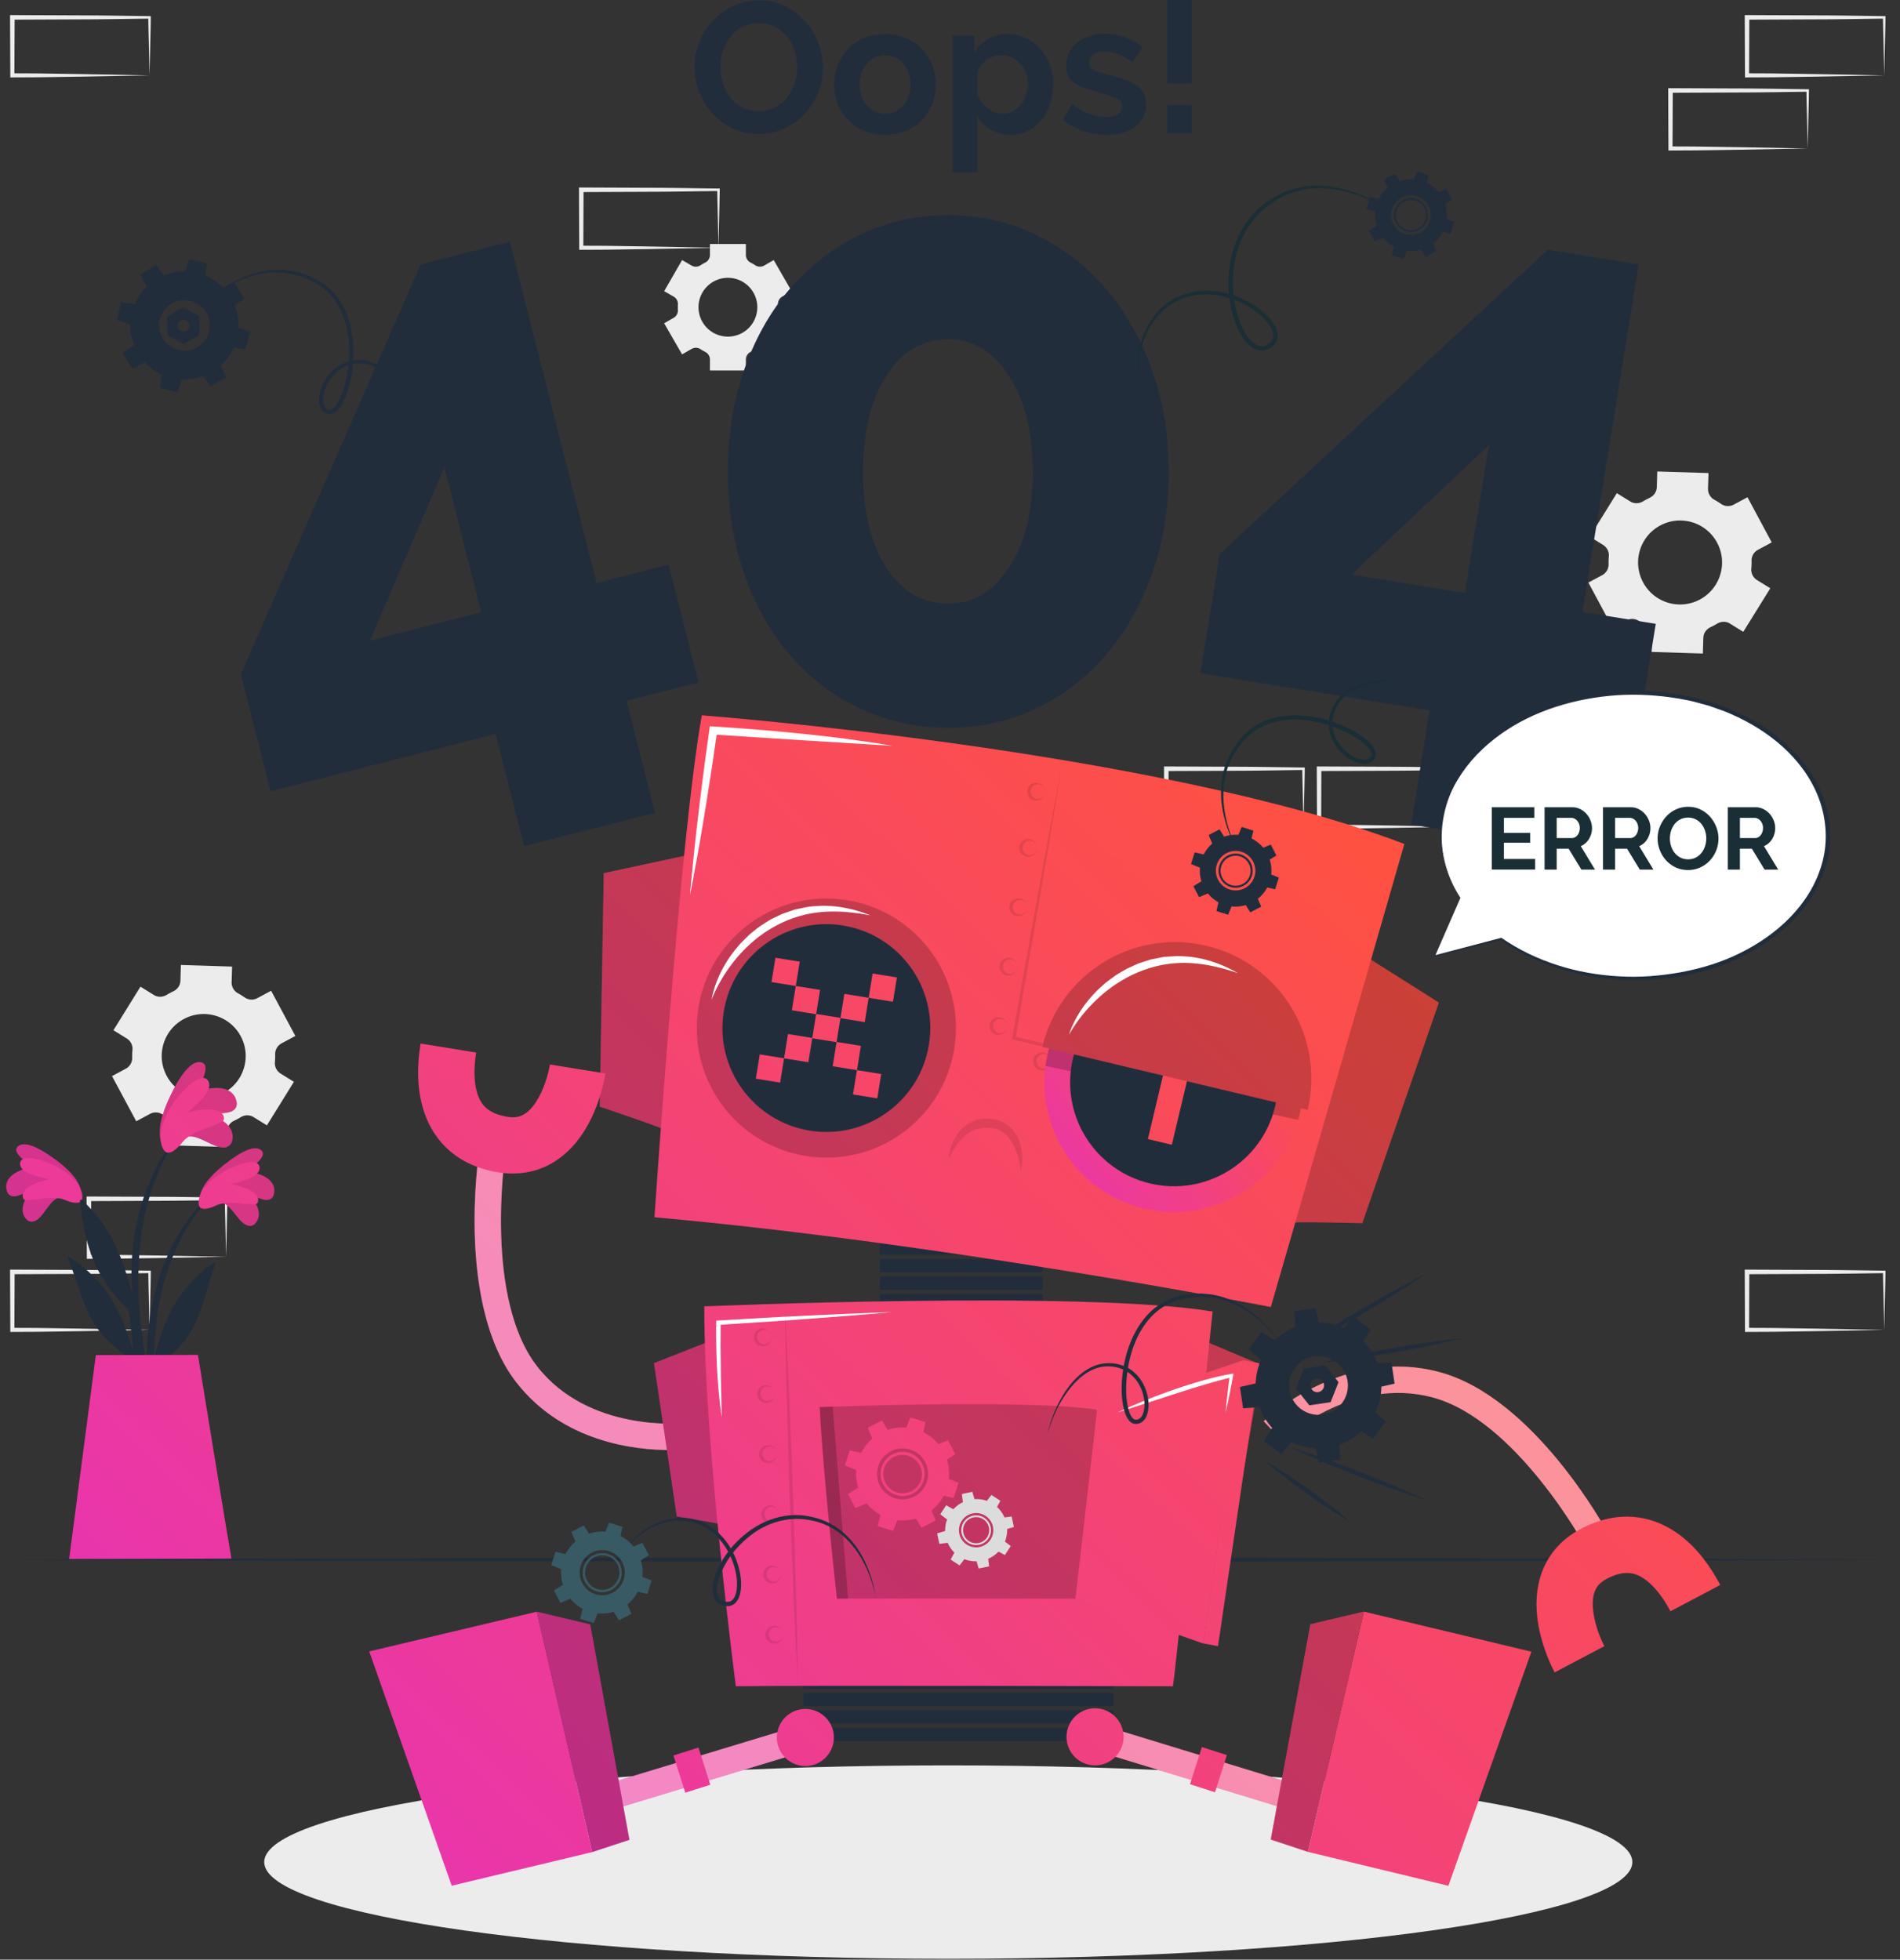 <svg xmlns="http://www.w3.org/2000/svg" fill-rule="evenodd" stroke-linejoin="round" stroke-miterlimit="2" clip-rule="evenodd" viewBox="0 0 414 427"><rect x="0" y="0" width="414" height="427" fill="#333333" stroke="none"/><path fill="#ececec" fill-rule="nonzero" d="M49.263 273.851l-.142-6.375c-.045-2.104-.112-4.186-.13-6.258l.272.273c-4.983.051-9.966.159-14.948.164l-14.948.062.5-.499-.055 12.633-.445-.445c2.466.017 4.927.008 7.4.054l7.433.113 15.063.278zm0 0l-14.833.279-7.515.112c-2.51.047-5.032.038-7.548.055l-.444.003-.002-.449-.054-12.633-.002-.502.502.002 14.948.064c4.982.005 9.965.112 14.948.163l.275.003-.002.27c-.019 2.14-.086 4.268-.13 6.375l-.143 6.258zM32.586 289.78l-.142-6.375c-.045-2.104-.112-4.186-.13-6.258l.272.274c-4.983.05-9.965.158-14.948.163l-14.948.062.5-.499-.055 12.633-.445-.445c2.466.017 4.927.008 7.4.054l7.433.113 15.063.278zm0 0l-14.833.279-7.515.113c-2.51.046-5.032.037-7.548.054l-.444.003-.002-.449-.054-12.633-.002-.501.502.002 14.948.063c4.983.005 9.965.112 14.948.164l.275.003-.002.269c-.019 2.14-.086 4.268-.13 6.376l-.143 6.257zM32.586 16.42l-.142-6.375c-.045-2.104-.112-4.186-.13-6.258l.272.273c-4.983.05-9.965.158-14.948.163L2.69 4.286l.5-.5-.055 12.634-.445-.446c2.466.018 4.927.008 7.4.055l7.433.112 15.063.279zm0 0l-14.833.279-7.515.112c-2.51.047-5.032.037-7.548.055l-.444.003-.002-.45L2.19 3.788l-.002-.502.502.003 14.948.062c4.983.005 9.965.113 14.948.164l.275.003-.002.27c-.019 2.139-.086 4.268-.13 6.375l-.143 6.258zM410.563 16.42l-.142-6.375c-.045-2.104-.112-4.186-.13-6.258l.272.273c-4.982.05-9.965.158-14.947.163l-14.95.063.5-.5-.053 12.634-.446-.446c2.466.018 4.927.008 7.4.055l7.433.112 15.063.279zm0 0l-14.832.279-7.516.112c-2.51.047-5.032.037-7.548.055l-.444.003-.002-.45-.054-12.632-.001-.502.5.003 14.95.062c4.982.005 9.965.113 14.947.164l.275.003-.002.27c-.018 2.139-.086 4.268-.13 6.375l-.143 6.258zM393.887 32.35l-.142-6.375c-.045-2.104-.112-4.187-.13-6.258l.272.273c-4.982.05-9.966.158-14.948.163l-14.948.063.499-.499-.053 12.633-.446-.446c2.466.018 4.927.008 7.399.055l7.434.112 15.063.279zm0 0l-14.833.278-7.515.113c-2.51.046-5.032.037-7.548.054l-.444.003-.002-.448-.054-12.633-.002-.502.502.002 14.948.063c4.982.005 9.966.112 14.948.164l.275.003-.003.27c-.018 2.139-.085 4.267-.13 6.375l-.142 6.258zM317.318 180.143l-.142-6.375c-.045-2.104-.112-4.187-.13-6.258l.272.273c-4.982.051-9.965.158-14.948.163l-14.948.063.5-.499-.054 12.633-.446-.446c2.466.018 4.927.008 7.4.055l7.433.112 15.063.279zm0 0l-14.832.279-7.516.112c-2.51.046-5.032.037-7.548.055l-.444.003-.002-.449-.054-12.633-.001-.502.5.002 14.949.063c4.983.005 9.966.112 14.948.164l.275.003-.002.27c-.02 2.139-.086 4.268-.13 6.375l-.143 6.258zM300.642 196.073l-.143-6.375c-.044-2.104-.111-4.186-.13-6.258l.273.273c-4.983.051-9.966.158-14.948.164l-14.948.062.499-.499-.054 12.633-.445-.446c2.466.018 4.926.009 7.399.055l7.434.112 15.063.279zm0 0l-14.833.279-7.515.112c-2.51.047-5.032.037-7.548.055l-.444.003-.002-.449-.054-12.633-.002-.502.502.003 14.948.062c4.982.006 9.965.113 14.948.164l.275.003-.003.27c-.018 2.139-.085 4.268-.13 6.375l-.142 6.258zM284.03 180.143l-.143-6.375c-.044-2.104-.112-4.187-.13-6.258l.273.273c-4.983.051-9.966.158-14.948.163l-14.948.063.499-.499-.054 12.633-.445-.446c2.465.018 4.926.008 7.399.055l7.434.112 15.063.279zm0 0l-14.833.279-7.515.112c-2.51.046-5.033.037-7.548.055l-.445.003-.002-.449-.053-12.633-.002-.502.502.002 14.948.063c4.982.005 9.965.112 14.948.164l.275.003-.003.27c-.018 2.139-.085 4.268-.13 6.375l-.142 6.258zM410.563 289.78l-.142-6.375c-.045-2.104-.112-4.186-.13-6.258l.272.274c-4.982.05-9.965.158-14.948.163l-14.948.062.5-.499-.054 12.633-.446-.445c2.466.017 4.927.008 7.4.054l7.433.113 15.063.278zm0 0l-14.832.279-7.516.113c-2.51.046-5.032.037-7.548.054l-.444.003-.002-.449-.054-12.633-.001-.501.5.002 14.949.063c4.983.005 9.966.112 14.948.164l.275.003-.002.269c-.018 2.14-.086 4.268-.13 6.376l-.143 6.257zM156.553 53.987l-.142-6.375c-.045-2.104-.112-4.187-.13-6.258l.272.273c-4.982.051-9.965.158-14.948.163l-14.948.063.499-.499-.054 12.633-.445-.446c2.466.018 4.927.008 7.399.055l7.434.112 15.063.28zm0 0l-14.833.28-7.515.111c-2.51.047-5.032.037-7.548.055l-.444.003-.002-.449-.054-12.633-.002-.502.502.002 14.948.063c4.983.005 9.966.113 14.948.164l.275.003-.002.27c-.02 2.14-.086 4.268-.131 6.375l-.142 6.258zM370.4 130.629a9.14 9.14 0 0 1-12.38-3.737c-2.387-4.452-.72-10 3.734-12.388 4.452-2.387 10.003-.711 12.39 3.741 2.389 4.452.709 9.996-3.744 12.384m9.452 7.048l5.887-9.49-2.906-1.801a2.652 2.652 0 0 1-1.233-2.498 15.48 15.48 0 0 0 .053-1.67 2.65 2.65 0 0 1 1.386-2.409l3.012-1.616-5.28-9.845-3.013 1.615a2.65 2.65 0 0 1-2.773-.179 15.557 15.557 0 0 0-1.42-.879 2.651 2.651 0 0 1-1.4-2.409l.109-3.417-11.163-.347-.104 3.43c-.03 1.006-.646 1.881-1.556 2.31a16.295 16.295 0 0 0-1.448.777c-.858.518-1.922.548-2.774.021l-2.928-1.814-5.886 9.491 2.912 1.807a2.656 2.656 0 0 1 1.229 2.5 15.358 15.358 0 0 0-.054 1.663 2.652 2.652 0 0 1-1.386 2.407l-3.014 1.616 5.28 9.846 3.014-1.616a2.651 2.651 0 0 1 2.772.177c.457.317.929.609 1.416.874a2.656 2.656 0 0 1 1.4 2.408l-.105 3.426 11.164.346.106-3.426c.03-1.003.646-1.875 1.553-2.303a16.495 16.495 0 0 0 1.454-.78c.86-.52 1.93-.55 2.787-.019l2.909 1.804zM48.705 238.168a9.14 9.14 0 0 1-12.38-3.736c-2.387-4.452-.72-10 3.733-12.388 4.452-2.388 10.004-.712 12.392 3.74 2.387 4.452.707 9.996-3.745 12.384m9.452 7.048l5.887-9.49-2.907-1.801a2.653 2.653 0 0 1-1.232-2.498c.047-.554.065-1.111.052-1.669a2.651 2.651 0 0 1 1.386-2.41l3.013-1.616-5.28-9.845-3.013 1.615a2.648 2.648 0 0 1-2.774-.179 15.505 15.505 0 0 0-1.42-.879 2.655 2.655 0 0 1-1.4-2.409l.11-3.418-11.164-.346-.103 3.429c-.03 1.006-.647 1.882-1.556 2.312a16.053 16.053 0 0 0-1.449.776c-.857.518-1.922.548-2.773.021l-2.928-1.814-5.887 9.491 2.912 1.807a2.654 2.654 0 0 1 1.23 2.5 15.358 15.358 0 0 0-.054 1.663 2.653 2.653 0 0 1-1.386 2.407l-3.014 1.617 5.28 9.844 3.014-1.615a2.651 2.651 0 0 1 2.772.177c.457.317.929.609 1.415.875a2.653 2.653 0 0 1 1.402 2.407l-.106 3.426 11.163.346.107-3.426c.03-1.003.646-1.874 1.552-2.303a15.527 15.527 0 0 0 1.455-.78c.86-.521 1.93-.55 2.786-.02l2.91 1.805z"/><path fill="#ececec" fill-rule="nonzero" d="M165.015 66.946a6.404 6.404 0 0 1-6.406 6.406 6.41 6.41 0 0 1-6.412-6.406 6.415 6.415 0 0 1 6.412-6.412 6.41 6.41 0 0 1 6.406 6.412m7.48-3.501l-3.91-6.777-2.073 1.198a1.861 1.861 0 0 1-1.951-.066 10.696 10.696 0 0 0-1.013-.585 1.86 1.86 0 0 1-1.03-1.654v-2.395h-7.825v2.395a1.86 1.86 0 0 1-1.03 1.654c-.348.177-.687.372-1.013.585-.59.385-1.34.418-1.95.066l-2.074-1.198-3.91 6.777 2.084 1.199c.61.352.946 1.022.91 1.726a12.234 12.234 0 0 0 0 1.152c.036.701-.298 1.368-.905 1.719l-2.09 1.206 3.91 6.777 2.08-1.199a1.861 1.861 0 0 1 1.952.068c.324.213.66.408 1.008.585a1.86 1.86 0 0 1 1.028 1.652v2.396h7.826V78.33a1.86 1.86 0 0 1 1.027-1.652c.348-.177.684-.372 1.009-.585.59-.385 1.34-.42 1.95-.068l2.08 1.199 3.91-6.777-2.08-1.2c-.608-.351-.943-1.019-.907-1.72a12.415 12.415 0 0 0 0-1.157c-.036-.704.299-1.375.91-1.727l2.077-1.198z"/><g><path fill="#222d3c" fill-rule="nonzero" d="M45.462 260.546C32.394 273.34 30.2 293.134 32.954 310.471c.071.393.68.286.68-.084 0-3.946-.12-7.858-.108-11.757.072-.179.131-.346.203-.524 3.41-2.481 6.546-5.283 8.49-9.123 2.181-4.291 3.04-9.132 4.709-13.616.156-.429-.302-.303-.602-.082-7.949 5.863-10.483 12.172-12.764 20.603.107-4.376.441-8.752 1.383-13.128 1.717-8.001 5.116-15.931 10.863-21.868.215-.227-.119-.573-.346-.346"/><path fill="url(#_Linear1)" fill-rule="nonzero" d="M0 7.569c2.248.076 3.658 3.67 5.41 4.718.926.558 1.829.524 2.481-.39 1.736-2.424-.646-5.413-2.886-7.085 1.602.658 2.931 1.817 4.658 2.145 1.045.191 1.858-.197 2.103-1.26C12.527 2.393 8.383.923 5.54.854c1.378-.958 5.329-3.563 3.23-4.844C6.643-5.276 2.007-1.551.495-.325c-2.222 1.803-4.872 4.498-4.973 7.319-.13 3.292 2.748 1.265 4.478.575" transform="translate(47.918 254.468)"/><path fill-rule="nonzero" d="M47.918 262.037c2.248.076 3.658 3.67 5.41 4.718.926.558 1.83.524 2.481-.39 1.736-2.424-.646-5.413-2.886-7.085 1.602.658 2.931 1.817 4.658 2.145 1.045.191 1.858-.197 2.103-1.26.761-3.304-3.383-4.774-6.226-4.843 1.378-.958 5.33-3.563 3.23-4.844-2.127-1.286-6.763 2.439-8.275 3.665-2.222 1.803-4.872 4.498-4.973 7.319-.13 3.292 2.748 1.265 4.478.575" opacity=".1"/><path fill="url(#_Linear2)" fill-rule="nonzero" d="M0 9.449c2.875-1.307 8.396.574 8.866-.514.952-2.215-3.461-3.733-5.843-4.027 2.194-.595 6.397-1.542 6.268-3.657C9.133-1.332 2.844.889-.339 3.33c-4.01 3.075-3.984 6.042-3.321 6.636.91.815 3.186-.301 3.66-.517" transform="translate(47.267 253.143)"/><path fill="#222d3c" fill-rule="nonzero" d="M15.7 259.279c13.545 12.288 16.49 31.983 14.397 49.413-.056.396-.668.312-.682-.058-.15-3.944-.18-7.856-.34-11.752-.078-.176-.144-.34-.222-.517-3.502-2.349-6.742-5.029-8.831-8.792-2.343-4.206-3.385-9.011-5.224-13.428-.171-.423.29-.314.599-.104 8.166 5.555 10.938 11.764 13.538 20.101-.274-4.368-.774-8.728-1.881-13.065-2.02-7.93-5.718-15.724-11.687-21.44-.223-.217.098-.576.333-.358"/><path fill="url(#_Linear3)" fill-rule="nonzero" d="M0 7.07c-2.244.161-3.516 3.806-5.227 4.92-.904.593-1.808.593-2.494-.295-1.827-2.355.44-5.434 2.615-7.189-1.576.718-2.86 1.925-4.573 2.319-1.038.231-1.865-.125-2.15-1.179C-12.715 2.374-8.63.748-5.792.57c-1.413-.905-5.46-3.357-3.412-4.718 2.077-1.365 6.851 2.18 8.409 3.349C1.494.918 4.245 3.509 4.452 6.324 4.708 9.609 1.755 7.694 0 7.07" transform="translate(13.302 253.793)"/><path fill-rule="nonzero" d="M13.302 260.863c-2.244.161-3.516 3.806-5.227 4.92-.904.593-1.808.593-2.494-.295-1.827-2.355.44-5.434 2.615-7.189-1.576.718-2.86 1.925-4.573 2.319-1.038.231-1.865-.125-2.15-1.179-.886-3.272 3.2-4.898 6.037-5.076-1.413-.905-5.46-3.357-3.412-4.718 2.077-1.365 6.851 2.18 8.41 3.349 2.288 1.717 5.04 4.308 5.246 7.123.256 3.285-2.697 1.37-4.452.746" opacity=".1"/><path fill="url(#_Linear4)" fill-rule="nonzero" d="M0 9.2c-2.922-1.196-8.369.893-8.879-.177-1.036-2.177 3.316-3.862 5.685-4.247-2.215-.51-6.451-1.296-6.402-3.415.059-2.588 6.429-.606 9.702 1.711C4.23 5.993 4.317 8.958 3.677 9.577 2.799 10.427.482 9.397 0 9.2" transform="translate(13.973 252.193)"/><path fill="#222d3c" fill-rule="nonzero" d="M29.551 291.732c1 6.476 2.24 13.171 4.206 19.429.188.57 1.034.424.947-.192-.89-5.987-2.512-11.864-3.402-17.851-.904-6.058-1.387-12.199-1.04-18.327.57-10.089 3.31-20.822 9.893-28.716.145-.187-.162-.451-.31-.278-13.182 15.369-11.085 34.211-11.073 35.9-1.866-6.362-3.788-13.655-10.847-20.134-.304-.279-.542-.146-.49.328 1.261 11.801 4.542 17.963 11.384 24.272a98.96 98.96 0 0 0 .732 5.569"/><path fill="url(#_Linear5)" fill-rule="nonzero" d="M0 11.535c2.371-1.054 5.642 1.966 7.988 2.172 1.242.112 2.161-.378 2.377-1.653.582-3.389-3.394-5.292-6.56-5.9 1.994-.123 3.955.409 5.912-.119 1.182-.328 1.83-1.14 1.548-2.365C10.392-.142 5.353.419 2.368 1.778c.947-1.687 3.735-6.379.913-6.651C.427-5.137-2.508 1.06-3.46 3.095c-1.398 2.99-2.791 7.12-1.476 10.095 1.522 3.482 3.488-.068 4.936-1.655" transform="translate(40.275 236.309)"/><path fill-rule="nonzero" d="M40.275 247.844c2.371-1.054 5.642 1.966 7.988 2.172 1.242.112 2.161-.378 2.377-1.653.582-3.389-3.394-5.292-6.56-5.9 1.994-.123 3.955.409 5.912-.119 1.182-.328 1.83-1.14 1.548-2.365-.873-3.812-5.912-3.251-8.897-1.892.947-1.687 3.735-6.379.913-6.651-2.854-.264-5.789 5.933-6.741 7.968-1.398 2.99-2.791 7.12-1.476 10.095 1.522 3.482 3.488-.068 4.936-1.655" opacity=".1"/><path fill="url(#_Linear6)" fill-rule="nonzero" d="M0 13.017c2.325-2.803 9.001-3.631 8.94-4.996C8.813 5.245 3.47 5.889.851 6.783 2.828 5.062 6.712 1.964 5.513-.166c-1.464-2.601-6.871 2.87-8.945 7.004-2.613 5.21-1.092 8.275-.105 8.558 1.354.388 3.153-1.916 3.537-2.379" transform="translate(39.879 235.729)"/><path fill="url(#_Linear7)" fill-rule="nonzero" d="M-8.58-36.835h44.795L31.624-1.76c-3.808-1.233-43.142-13.021-43.142-13.021l2.938-22.054z" transform="scale(-1 1) rotate(82.544 -203.938 122.217)"/></g><g><path fill="#222d3c" fill-rule="nonzero" d="M103.314 339.518l-51.657.088L0 339.85l51.657.243 51.657.087 103.313.169 103.314-.168 51.655-.087 51.656-.244-51.656-.246-51.655-.088-103.314-.165-103.313.167z"/></g><g><path fill="#ececec" fill-rule="nonzero" d="M355.684 405.747c0 11.639-66.735 21.074-149.058 21.074-82.321 0-149.056-9.435-149.056-21.074 0-11.64 66.735-21.075 149.056-21.075 82.323 0 149.058 9.435 149.058 21.075"/></g><g><path fill="#222d3c" fill-rule="nonzero" d="M80.602 139.572l24.25-6.163-8.02-31.563-16.23 37.726zm33.599 44.806l-6.21-24.43-49.037 12.463-6.481-25.5 39.189-89.312 19.436-4.94 18.899 74.36 15.692-3.989 6.526 25.679-15.692 3.988 6.209 24.43-28.531 7.251zM225.025 102.824c0-8.584-1.72-15.547-5.152-20.883-3.436-5.335-7.85-8.003-13.247-8.003-5.643 0-10.151 2.668-13.523 8.003-3.375 5.336-5.06 12.299-5.06 20.883 0 8.587 1.685 15.519 5.06 20.791 3.372 5.275 7.88 7.911 13.523 7.911 5.397 0 9.81-2.636 13.247-7.911 3.433-5.272 5.152-12.204 5.152-20.791m29.623 0c0 8.096-1.228 15.547-3.68 22.354-2.455 6.808-5.828 12.696-10.121 17.664-4.295 4.967-9.353 8.831-15.177 11.591-5.83 2.76-12.176 4.14-19.044 4.14-6.871 0-13.247-1.38-19.135-4.14-5.887-2.76-10.98-6.624-15.271-11.591-4.295-4.968-7.635-10.856-10.027-17.664-2.392-6.807-3.588-14.258-3.588-22.354 0-8.095 1.196-15.547 3.588-22.354 2.392-6.808 5.732-12.696 10.027-17.664 4.292-4.967 9.384-8.859 15.27-11.683 5.889-2.82 12.265-4.232 19.136-4.232 6.868 0 13.215 1.412 19.044 4.232 5.824 2.824 10.882 6.716 15.177 11.683 4.293 4.968 7.666 10.856 10.12 17.664 2.453 6.807 3.68 14.259 3.68 22.354M294.489 125.192l24.7 4.002 5.208-32.147-29.908 28.145zm12.98 54.479l4.032-24.883-49.946-8.091 4.208-25.972L337.27 54.4l19.796 3.207-12.27 75.735 15.984 2.59-4.237 26.154-15.984-2.59-4.031 24.883-29.06-4.708zM156.98 14.624c0 1.239.188 2.438.565 3.595a9.6 9.6 0 0 0 1.637 3.071 8.14 8.14 0 0 0 2.626 2.141c1.036.539 2.214.807 3.534.807 1.346 0 2.538-.276 3.575-.828a8.126 8.126 0 0 0 2.626-2.202 9.83 9.83 0 0 0 1.616-3.089c.363-1.145.545-2.309.545-3.495 0-1.238-.196-2.437-.586-3.595a9.935 9.935 0 0 0-1.656-3.071 7.914 7.914 0 0 0-2.626-2.12c-1.037-.525-2.201-.788-3.494-.788-1.347 0-2.545.277-3.595.828a7.977 7.977 0 0 0-2.626 2.182 9.783 9.783 0 0 0-1.596 3.07 11.494 11.494 0 0 0-.545 3.494m8.322 14.543c-2.101 0-4.007-.411-5.717-1.232a14.025 14.025 0 0 1-4.402-3.272 14.87 14.87 0 0 1-2.85-4.666 14.851 14.851 0 0 1-1.008-5.373c0-1.912.356-3.743 1.07-5.494a15.163 15.163 0 0 1 2.949-4.645 14.064 14.064 0 0 1 4.464-3.212c1.723-.794 3.595-1.191 5.615-1.191 2.074 0 3.965.423 5.676 1.272 1.71.848 3.17 1.959 4.382 3.332a15.365 15.365 0 0 1 2.829 4.687 14.772 14.772 0 0 1 1.009 5.332c0 1.913-.35 3.736-1.05 5.474a14.872 14.872 0 0 1-2.91 4.605c-1.237 1.333-2.72 2.397-4.442 3.191-1.724.795-3.596 1.192-5.615 1.192M187.318 18.421c0 .943.142 1.798.424 2.565a6.26 6.26 0 0 0 1.172 2 5.231 5.231 0 0 0 1.757 1.312c.673.31 1.4.465 2.182.465a5.156 5.156 0 0 0 3.938-1.777 6.238 6.238 0 0 0 1.172-2.02c.282-.78.424-1.642.424-2.586 0-.915-.142-1.763-.424-2.544a6.227 6.227 0 0 0-1.172-2.02 5.156 5.156 0 0 0-3.938-1.778c-.782 0-1.51.162-2.182.485a5.486 5.486 0 0 0-1.757 1.333 6.22 6.22 0 0 0-1.172 2.02 7.444 7.444 0 0 0-.424 2.545m5.535 10.947c-1.724 0-3.273-.296-4.646-.888-1.373-.592-2.54-1.394-3.494-2.404a10.59 10.59 0 0 1-2.202-3.494 11.401 11.401 0 0 1-.768-4.16c0-1.482.256-2.882.768-4.202a10.57 10.57 0 0 1 2.202-3.494c.955-1.01 2.12-1.81 3.494-2.404 1.373-.592 2.922-.889 4.646-.889 1.723 0 3.265.297 4.625.89 1.36.592 2.518 1.392 3.474 2.403a10.583 10.583 0 0 1 2.2 3.494c.513 1.32.769 2.72.769 4.201 0 1.454-.256 2.842-.768 4.161a10.767 10.767 0 0 1-2.181 3.494c-.943 1.01-2.1 1.812-3.474 2.404-1.373.592-2.922.888-4.645.888M218.423 24.764c.808 0 1.555-.175 2.242-.525a5.415 5.415 0 0 0 1.757-1.414 6.653 6.653 0 0 0 1.13-2.061c.27-.78.405-1.588.405-2.423a6.84 6.84 0 0 0-.444-2.484 6.17 6.17 0 0 0-1.233-2 5.724 5.724 0 0 0-1.858-1.333 5.568 5.568 0 0 0-2.322-.485c-.512 0-1.037.088-1.575.263a5.545 5.545 0 0 0-1.496.747 6.574 6.574 0 0 0-1.232 1.13 4.71 4.71 0 0 0-.828 1.415v4.969a7.188 7.188 0 0 0 2.222 3.009c.996.795 2.074 1.192 3.232 1.192m1.817 4.605c-1.67 0-3.124-.37-4.362-1.111a7.894 7.894 0 0 1-2.91-3.01V37.57h-5.412V7.798h4.726v3.635a8.65 8.65 0 0 1 3.03-2.93c1.239-.712 2.667-1.07 4.282-1.07 1.428 0 2.747.29 3.959.87a9.798 9.798 0 0 1 3.13 2.342c.876.984 1.562 2.14 2.06 3.474.499 1.333.748 2.74.748 4.222 0 1.535-.23 2.976-.686 4.322-.458 1.347-1.098 2.519-1.92 3.515a8.954 8.954 0 0 1-2.928 2.343c-1.131.565-2.37.848-3.717.848M241.166 29.369c-1.777 0-3.515-.283-5.211-.848-1.697-.566-3.151-1.374-4.363-2.424l2.019-3.393c1.293.915 2.552 1.609 3.778 2.08 1.225.472 2.444.707 3.656.707 1.076 0 1.925-.202 2.545-.606.619-.404.929-.983.929-1.737 0-.754-.364-1.306-1.091-1.656-.727-.35-1.912-.754-3.555-1.212a47.909 47.909 0 0 1-3.515-1.091c-.97-.35-1.751-.747-2.342-1.192-.593-.444-1.024-.955-1.293-1.534-.27-.58-.404-1.273-.404-2.081 0-1.076.208-2.046.626-2.91a6.337 6.337 0 0 1 1.757-2.2c.754-.606 1.637-1.07 2.647-1.394 1.009-.323 2.106-.485 3.292-.485 1.588 0 3.076.229 4.463.687 1.387.458 2.66 1.199 3.818 2.222l-2.182 3.272c-1.077-.808-2.12-1.4-3.131-1.777a8.55 8.55 0 0 0-3.008-.566c-.916 0-1.684.189-2.303.566-.62.377-.93.983-.93 1.818 0 .377.074.686.223.929.147.242.384.458.707.646.323.189.747.37 1.272.545.526.176 1.178.358 1.959.546 1.454.377 2.7.754 3.737 1.13 1.037.378 1.884.809 2.545 1.293.66.485 1.144 1.044 1.455 1.677.308.633.463 1.394.463 2.282 0 2.075-.767 3.71-2.302 4.909-1.534 1.198-3.622 1.797-6.261 1.797M254.294 22.865h5.413v6.1h-5.413v-6.1zm0-22.865h5.413v18.179h-5.413V0z"/></g><g><path fill="#222d3c" d="M227.229 270.551h-35.513v2.91h35.513zM227.229 274.341h-35.513v2.909h35.513zM227.229 278.13h-35.513v2.909h35.513zM227.229 281.919h-35.513v2.909h35.513zM227.229 285.708h-35.513v2.909h35.513zM242.602 361.3h-67.517v2.909h67.517zM242.602 365.089h-67.517v2.909h67.517zM242.602 368.878h-67.517v2.909h67.517zM242.602 372.667h-67.517v2.909h67.517zM242.602 376.457h-67.517v2.909h67.517z"/><path fill="url(#_Linear8)" fill-rule="nonzero" d="M-7.386-.202c.126.375-13.061 8.744-13.061 8.744l13.061 49.19 20.076-.622L-7.386-.202z" transform="scale(1 -1) rotate(13.885 1080.392 504.255)"/><path fill-rule="nonzero" d="M145.46 246.506c.033-.395-14.777-5.355-14.777-5.355l.875-50.886 19.639-4.214-5.736 60.455z" opacity=".2"/><path fill="url(#_Linear9)" fill-rule="nonzero" d="M19.185-4.045C19.058-3.671 32.246 4.7 32.246 4.7L19.185 53.889l-20.076-.622L19.185-4.045z" transform="scale(1 -1) rotate(-34.014 -278.85 -563.44)"/><path fill-rule="nonzero" d="M281.116 266.479c.104-.381 15.718.058 15.718.058l16.69-48.08-16.988-10.714-15.42 58.736z" opacity=".2"/><path fill="url(#_Linear10)" fill-rule="nonzero" d="M85.489-48.242S14.263-6.651-7.828 9.725c0 0 51.035 85.648 93.317 124.552 0 0 73.723-67.609 77.356-71.016 0 0-43.544-56.526-77.356-111.503" transform="scale(1 -1) rotate(-63.536 -61.163 -202.862)"/><path fill-rule="nonzero" d="M231.349 166.861a3872.439 3872.439 0 0 1-4.944 29.711l-5.125 29.679-.277-.42 33.312 7.914 16.638 4.033 16.619 4.112-16.707-3.739-16.69-3.819-33.34-7.788-.337-.079.06-.341 5.307-29.647c1.783-9.88 3.624-19.749 5.484-29.616M227.694 172.509a1.605 1.605 0 0 0-.55-1.197 1.593 1.593 0 0 0-1.196-.36c-.84.097-1.383.849-1.371 1.557-.013.707.53 1.464 1.37 1.559.408.046.857-.071 1.198-.361.342-.29.544-.74.549-1.198m0 0c.019.908-.706 1.842-1.746 1.933a1.975 1.975 0 0 1-1.462-.471 1.977 1.977 0 0 1-.658-1.462 1.974 1.974 0 0 1 .657-1.463c.409-.36.959-.518 1.463-.471 1.04.091 1.764 1.026 1.746 1.934M225.948 184.754a1.601 1.601 0 0 0-.55-1.197 1.593 1.593 0 0 0-1.196-.36c-.84.097-1.383.849-1.371 1.557-.013.707.53 1.464 1.37 1.559.408.046.857-.071 1.199-.361.34-.29.543-.74.548-1.198m0 0c.019.908-.706 1.842-1.746 1.933a1.975 1.975 0 0 1-1.462-.471 1.977 1.977 0 0 1-.658-1.462 1.982 1.982 0 0 1 .657-1.463c.409-.36.959-.518 1.463-.471 1.04.091 1.765 1.026 1.746 1.934M223.798 197.693a1.604 1.604 0 0 0-.548-1.197 1.599 1.599 0 0 0-1.197-.361c-.84.098-1.384.85-1.371 1.558-.014.707.53 1.463 1.37 1.559.408.046.857-.072 1.198-.362a1.6 1.6 0 0 0 .548-1.197m0 0c.019.908-.705 1.841-1.745 1.932a1.974 1.974 0 0 1-1.462-.47 1.98 1.98 0 0 1-.658-1.462 1.973 1.973 0 0 1 .657-1.463c.409-.36.959-.518 1.463-.471 1.04.091 1.764 1.026 1.745 1.934M221.648 210.632a1.601 1.601 0 0 0-.55-1.197 1.598 1.598 0 0 0-1.196-.361c-.84.098-1.383.851-1.371 1.558-.013.707.53 1.464 1.37 1.56.408.045.857-.073 1.199-.363.34-.289.543-.739.548-1.197m0 0c.019.908-.706 1.842-1.746 1.933a1.98 1.98 0 0 1-1.462-.471 1.977 1.977 0 0 1-.658-1.462 1.982 1.982 0 0 1 .657-1.463 1.972 1.972 0 0 1 1.463-.471c1.04.091 1.765 1.027 1.746 1.934M228.974 231.267a1.601 1.601 0 0 0-.55-1.197 1.592 1.592 0 0 0-1.195-.36c-.84.097-1.384.85-1.371 1.557-.014.707.53 1.464 1.37 1.56.407.045.856-.073 1.198-.362.34-.29.544-.74.548-1.198m0 0c.019.908-.706 1.842-1.745 1.933a1.976 1.976 0 0 1-1.463-.471 1.977 1.977 0 0 1-.658-1.462 1.982 1.982 0 0 1 .657-1.463 1.973 1.973 0 0 1 1.464-.471c1.04.091 1.764 1.027 1.745 1.934M241.187 234.246a1.605 1.605 0 0 0-.55-1.197 1.598 1.598 0 0 0-1.196-.361c-.84.098-1.383.851-1.371 1.558-.013.707.53 1.464 1.37 1.56.408.045.857-.073 1.198-.363.342-.289.544-.739.549-1.197m0 0c.019.908-.706 1.842-1.746 1.933a1.98 1.98 0 0 1-1.462-.471 1.979 1.979 0 0 1-.658-1.462 1.978 1.978 0 0 1 .657-1.463 1.972 1.972 0 0 1 1.463-.471c1.04.091 1.764 1.027 1.746 1.934M253.4 237.225a1.604 1.604 0 0 0-.548-1.197 1.6 1.6 0 0 0-1.197-.361c-.84.097-1.384.85-1.371 1.558-.014.707.53 1.464 1.37 1.559.408.046.856-.072 1.198-.362.34-.289.544-.739.548-1.197m0 0c.019.908-.706 1.842-1.745 1.933a1.982 1.982 0 0 1-1.462-.471 1.98 1.98 0 0 1-.66-1.462 1.982 1.982 0 0 1 .658-1.463c.41-.36.959-.518 1.464-.472 1.04.092 1.764 1.027 1.745 1.935M265.614 240.205a1.605 1.605 0 0 0-.55-1.197 1.598 1.598 0 0 0-1.196-.361c-.84.097-1.383.85-1.371 1.558-.013.707.53 1.463 1.37 1.559.408.046.857-.072 1.199-.362.34-.289.543-.739.548-1.197m0 0c.019.908-.706 1.841-1.746 1.932a1.979 1.979 0 0 1-1.462-.47 1.98 1.98 0 0 1-.658-1.462 1.978 1.978 0 0 1 .657-1.464 1.976 1.976 0 0 1 1.463-.471c1.04.092 1.765 1.027 1.746 1.935M277.822 243.318a1.603 1.603 0 0 0-.455-1.235 1.588 1.588 0 0 0-1.166-.452c-.844.032-1.444.741-1.486 1.448-.068.703.416 1.5 1.247 1.659.402.078.859-.005 1.22-.268.364-.262.6-.696.64-1.152m0 0c-.052.907-.846 1.782-1.89 1.792a1.968 1.968 0 0 1-1.421-.581 1.975 1.975 0 0 1-.543-1.509 1.975 1.975 0 0 1 .767-1.408 1.978 1.978 0 0 1 1.495-.357c1.03.171 1.68 1.16 1.592 2.063M219.498 223.57a1.602 1.602 0 0 0-.548-1.196 1.592 1.592 0 0 0-1.197-.361c-.84.097-1.384.85-1.371 1.557-.014.707.53 1.464 1.37 1.56.408.045.856-.072 1.198-.362.342-.29.544-.74.548-1.198m0 0c.019.908-.706 1.842-1.745 1.933a1.979 1.979 0 0 1-1.462-.47 1.978 1.978 0 0 1-.66-1.463 1.982 1.982 0 0 1 .658-1.463c.41-.359.959-.518 1.464-.471 1.04.092 1.764 1.027 1.745 1.934" opacity=".1"/><path fill-rule="nonzero" d="M207.928 228.53c-2.493 15.391-16.992 25.846-32.382 23.354-15.391-2.495-25.846-16.992-23.354-32.384 2.494-15.39 16.992-25.846 32.384-23.352 15.39 2.493 25.845 16.99 23.352 32.382" opacity=".2"/><path fill="#222d3c" fill-rule="nonzero" d="M202.41 227.636c-2 12.344-13.627 20.729-25.971 18.729-12.343-2-20.728-13.628-18.728-25.97 2-12.344 13.628-20.73 25.97-18.73 12.343 2 20.73 13.627 18.729 25.97"/><path fill="url(#_Linear11)" d="M-4.899.394H.463v5.362h-5.362z" transform="scale(-1 1) rotate(-9.197 1246.678 1188.408)"/><path fill="url(#_Linear12)" d="M-4.899.394H.463v5.362h-5.362z" transform="scale(-1 1) rotate(-9.197 1210.664 1157.763)"/><path fill="url(#_Linear13)" d="M-4.899.394H.463v5.362h-5.362z" transform="scale(-1 1) rotate(-9.197 1221.4 1291.092)"/><path fill="url(#_Linear14)" d="M-4.899.394H.463v5.362h-5.362z" transform="scale(-1 1) rotate(-9.197 1343.238 1147.085)"/><path fill="url(#_Linear15)" d="M-4.899.394H.463v5.362h-5.362z" transform="scale(-1 1) rotate(-9.197 1353.98 1280.414)"/><path fill="url(#_Linear16)" d="M-4.899.394H.463v5.362h-5.362z" transform="scale(-1 1) rotate(-9.197 1312.592 1183.104)"/><path fill="url(#_Linear17)" d="M-4.898.394H.463v5.362h-5.361z" transform="scale(-1 1) rotate(-9.197 1282.319 1219.091)"/><path fill="url(#_Linear18)" d="M-4.899.394H.463v5.363h-5.362z" transform="scale(-1 1) rotate(-9.197 1252.045 1255.079)"/><path fill="url(#_Linear19)" d="M-4.9.395H.463v5.362H-4.9z" transform="scale(-1 1) rotate(-9.208 1316.33 1248.46)"/><path fill="url(#_Linear20)" fill-rule="nonzero" d="M-27.467-21.704c-15.592-.001-28.231 12.64-28.231 28.231 0 15.592 12.64 28.232 28.231 28.232C-11.875 34.758.765 22.119.764 6.527c.001-15.591-12.64-28.231-28.231-28.231" transform="scale(1 -1) rotate(76.632 267.538 64.59)"/><path fill="url(#_Linear21)" fill-rule="nonzero" d="M-27.467-21.704c-15.592-.001-28.231 12.64-28.231 28.231 0 15.592 12.64 28.232 28.231 28.232C-11.875 34.758.765 22.119.764 6.527c.001-15.591-12.64-28.231-28.231-28.231" opacity=".2" transform="scale(1 -1) rotate(76.632 267.538 64.59)"/><path fill-rule="nonzero" d="M283.287 242.378c-.13.556-.278 1.093-.444 1.63l-55.03-11.737c.13-.982.307-1.964.538-2.956 3.604-15.165 18.825-24.54 33.999-20.936 15.166 3.603 24.54 18.824 20.937 33.999" opacity=".2"/><path fill="#222d3c" fill-rule="nonzero" d="M277.846 241.08c-2.891 12.166-15.097 19.684-27.263 16.794-12.166-2.892-19.683-15.098-16.793-27.264 2.892-12.165 15.097-19.683 27.264-16.793 12.165 2.892 19.683 15.098 16.792 27.264"/><path fill="url(#_Linear22)" d="M-2.205.258h5.363v26.689h-5.363z" transform="scale(-1 1) rotate(-13.37 820.39 1218.045)"/><path fill="url(#_Linear23)" fill-rule="nonzero" d="M0 39.555l-57.802-13.737C-54.009 9.86-37.992 0-22.034 3.792-6.076 7.585 3.792 23.597 0 39.555" transform="translate(284.926 202.293)"/><path fill-rule="nonzero" d="M284.926 241.848l-57.802-13.737c3.793-15.958 19.81-25.818 35.768-22.026 15.958 3.793 25.826 19.805 22.034 35.763" opacity=".2"/><path fill-rule="nonzero" d="M206.698 252.628c.146-2.257.976-4.546 2.61-6.356.809-.913 1.885-1.628 3.072-2.065 1.19-.437 2.479-.515 3.7-.41 1.243.144 2.513.583 3.548 1.366a7.354 7.354 0 0 1 2.253 2.966c.942 2.238 1.046 4.63.589 6.849-.376-2.218-.95-4.371-1.99-6.138-1.033-1.78-2.667-2.888-4.614-3.061-1.986-.247-3.924.287-5.484 1.606-1.562 1.315-2.753 3.199-3.684 5.243" opacity=".1"/><path fill="#fff" fill-rule="nonzero" d="M150.343 195.046c.234-3.017.573-6.018.859-9.027a614.92 614.92 0 0 1 1.016-9.004c.348-3.001.738-5.995 1.122-8.99.376-2.996.81-5.984 1.212-8.977l.108-.799.81.051c6.514.41 13.014.936 19.504 1.604 3.245.333 6.487.709 9.723 1.126 3.23.465 6.466.892 9.679 1.48l-19.518-1.208-19.496-1.261.917-.748c-.443 2.986-.855 5.977-1.324 8.961-.462 2.983-.917 5.969-1.415 8.948-.48 2.981-.995 5.958-1.52 8.933-.56 2.97-1.066 5.948-1.677 8.911M155.039 217.862c.655-3.626 2.303-7.082 4.517-10.09.55-.757 1.178-1.456 1.78-2.176.654-.673 1.333-1.325 2.003-1.987a89.419 89.419 0 0 1 2.219-1.754c.797-.506 1.584-1.033 2.394-1.517.854-.41 1.7-.833 2.562-1.222l2.683-.928 2.776-.573c.93-.137 1.878-.165 2.814-.235 3.764-.098 7.468.706 10.869 2.083-3.62-.678-7.225-1.055-10.781-.715a25.32 25.32 0 0 0-10.072 3.126c-3.105 1.695-5.855 4.033-8.18 6.749-2.313 2.73-4.228 5.822-5.584 9.239M232.913 225.488c1.15-3.501 3.26-6.695 5.867-9.369.65-.674 1.368-1.28 2.065-1.909.739-.577 1.502-1.129 2.257-1.692a94.28 94.28 0 0 1 2.44-1.431c.859-.391 1.71-.804 2.58-1.172.902-.288 1.8-.59 2.707-.857l2.785-.549 2.828-.183c.942-.007 1.884.096 2.82.155 3.742.424 7.299 1.731 10.477 3.564-3.491-1.171-7.01-2.041-10.578-2.197a25.33 25.33 0 0 0-10.408 1.706c-3.31 1.25-6.356 3.186-9.031 5.555-2.67 2.385-4.993 5.182-6.81 8.379"/><path fill="url(#_Linear24)" fill-rule="nonzero" d="M0 65c-7.232 0-23.064-1.626-33.251-14.725C-46.286 33.518-41.575 1.361-41.368 0l5.659.859c-.047.31-4.545 31.091 6.975 45.903C-17.471 61.243 2.958 59.164 3.163 59.139l.644 5.687C3.583 64.852 2.183 65 0 65" transform="translate(145.769 250.958)"/><path fill="#fff" fill-rule="nonzero" d="M145.769 315.958c-7.232 0-23.064-1.626-33.251-14.725-13.035-16.757-8.324-48.914-8.117-50.275l5.659.859c-.047.31-4.545 31.091 6.975 45.903 11.263 14.481 31.692 12.402 31.897 12.377l.644 5.687c-.224.026-1.624.174-3.807.174" opacity=".4"/><path fill="url(#_Linear25)" fill-rule="nonzero" d="M0 28.324c-1.032 0-2.086-.086-3.159-.26-9.546-1.546-13.772-7.259-15.637-11.778-1.869-4.53-2.301-10.01-1.284-16.286l12.106 1.962c-.63 3.888-.447 7.314.516 9.647.686 1.663 2.018 3.661 6.26 4.349 1.938.313 4.033.148 6.227-3.161 1.694-2.554 2.711-6.031 3.068-8.232l12.106 1.961c-.281 1.733-1.467 7.792-4.953 13.048-3.791 5.717-9.126 8.75-15.25 8.75" transform="translate(111.725 227.387)"/><path fill="url(#_Linear26)" fill-rule="nonzero" d="M-8.581-1.371c.084.248-8.667 5.802-8.667 5.802l8.667 32.643L4.74 36.66-8.581-1.371z" transform="scale(1 -1) rotate(23.328 876.193 235.952)"/><path fill-rule="nonzero" d="M157.727 332.338c-.021-.261-10.256-1.896-10.256-1.896l-4.968-33.406 12.396-4.895 2.828 40.197z" opacity=".2"/><path fill="url(#_Linear27)" fill-rule="nonzero" d="M9.076-1.51c-.083.248 8.668 5.802 8.668 5.802L9.076 36.935l-13.322-.414L9.076-1.51z" transform="scale(1 -1) rotate(-24.596 -624.935 -740.006)"/><path fill-rule="nonzero" d="M258.923 332.4c.027-.26 10.296-1.667 10.296-1.667l5.705-33.29-12.286-5.168-3.715 40.126z" opacity=".2"/><path fill="url(#_Linear28)" fill-rule="nonzero" d="M59.389-107.544S4.5-45.47-9.491-20.813c0 0 67.394 44.073 68.88 44.706 0 0 51.693-64.105 59.972-73.965 0 0-36.98-38.967-59.972-57.472" transform="scale(-1 1) rotate(50.964 -458.506 -134.752)"/><path fill-rule="nonzero" d="M178.614 306.611s45.193-1.784 60.46.565c0 0-4.484 40.395-4.726 41.178 0 0-44.956-.112-51.984 0 0 0-3.087-27.647-3.75-41.743" opacity=".2"/><path fill-rule="nonzero" d="M184.79 348.337c-1.035 0-1.855.014-2.429.021 0 0-3.083-27.651-3.75-41.749 0 0 1.028-.04 2.822-.098l3.357 41.826z" opacity=".2"/><path fill="url(#_Linear29)" fill-rule="nonzero" d="M0 2.536A4.22 4.22 0 1 1-8.05 0 4.221 4.221 0 0 1 0 2.536m-2.58-5.853a4.806 4.806 0 1 0-2.888 9.17 4.802 4.802 0 0 0 6.025-3.14 4.807 4.807 0 0 0-3.137-6.03M0 2.536A4.22 4.22 0 1 1-8.05 0 4.221 4.221 0 0 1 0 2.536m-2.58-5.853a4.806 4.806 0 1 0-2.888 9.17 4.802 4.802 0 0 0 6.025-3.14 4.807 4.807 0 0 0-3.137-6.03M0 2.536A4.22 4.22 0 1 1-8.05 0 4.221 4.221 0 0 1 0 2.536m.557.177a4.807 4.807 0 0 0-3.137-6.03 4.806 4.806 0 1 0-2.888 9.17 4.802 4.802 0 0 0 6.025-3.14m.714.223a5.559 5.559 0 0 1-6.965 3.631A5.56 5.56 0 0 1-9.321-.4a5.56 5.56 0 0 1 6.967-3.627 5.557 5.557 0 0 1 3.625 6.963M-.978-8.395c-5.341-1.681-11.028 1.285-12.71 6.619-1.681 5.335 1.28 11.027 6.618 12.708 5.334 1.68 11.026-1.284 12.706-6.62C7.318-1.021 4.356-6.715-.978-8.395M0 2.536A4.22 4.22 0 1 1-8.05 0 4.221 4.221 0 0 1 0 2.536m-2.58-5.853a4.806 4.806 0 1 0-2.888 9.17 4.802 4.802 0 0 0 6.025-3.14 4.807 4.807 0 0 0-3.137-6.03M0 2.536A4.22 4.22 0 1 1-8.05 0 4.221 4.221 0 0 1 0 2.536m-2.58-5.853a4.806 4.806 0 1 0-2.888 9.17 4.802 4.802 0 0 0 6.025-3.14 4.807 4.807 0 0 0-3.137-6.03M0 2.536A4.22 4.22 0 1 1-8.05 0 4.221 4.221 0 0 1 0 2.536m-2.58-5.853a4.806 4.806 0 1 0-2.888 9.17 4.802 4.802 0 0 0 6.025-3.14 4.807 4.807 0 0 0-3.137-6.03" transform="translate(200.7 319.896)"/><path fill="url(#_Linear30)" fill-rule="nonzero" d="M-4.029-2.014h3.895L-.348.742l-3.465.001-.216-2.757z" transform="scale(-1 1) rotate(-17.477 983.484 787.712)"/><path fill="url(#_Linear31)" fill-rule="nonzero" d="M-4.083-.104h3.896l-.216 2.758-3.464-.001-.216-2.757z" transform="scale(-1 1) rotate(-62.494 173.484 316.046)"/><path fill="url(#_Linear32)" fill-rule="nonzero" d="M-2.557.853h3.896L1.124 3.61h-3.465L-2.557.853z" transform="scale(1 -1) rotate(72.509 311.054 -30.729)"/><path fill="url(#_Linear33)" fill-rule="nonzero" d="M-.823.782h3.895L2.857 3.54H-.609L-.823.782z" transform="scale(1 -1) rotate(27.506 737.057 233.705)"/><path fill="url(#_Linear34)" fill-rule="nonzero" d="M.31-.62h3.895L3.99 2.138.525 2.137.31-.62z" transform="scale(1 -1) rotate(-17.495 -911.069 -796.247)"/><path fill="url(#_Linear35)" fill-rule="nonzero" d="M.063-2.476h3.896L3.744.281H.279L.063-2.476z" transform="scale(1 -1) rotate(-62.481 -155.477 -326.798)"/><path fill="url(#_Linear36)" fill-rule="nonzero" d="M-1.163-3.486h3.896L2.518-.729H-.948l-.215-2.757z" transform="scale(-1 1) rotate(72.505 -325.705 19.434)"/><path fill="url(#_Linear37)" fill-rule="nonzero" d="M-3.196-3.363H.7L.485-.606l-3.465.001-.216-2.758z" transform="scale(-1 1) rotate(27.519 -781.13 -244.868)"/><path fill="#dcdcdc" fill-rule="nonzero" d="M215.076 334.98a2.841 2.841 0 1 1-4.764-3.099 2.841 2.841 0 0 1 4.764 3.099m-.614-4.262a3.236 3.236 0 1 0-3.532 5.424 3.236 3.236 0 0 0 3.532-5.424m.614 4.262a2.841 2.841 0 1 1-4.764-3.099 2.841 2.841 0 0 1 4.764 3.099m-.614-4.262a3.236 3.236 0 1 0-3.532 5.424 3.236 3.236 0 0 0 3.532-5.424m.614 4.262a2.841 2.841 0 1 1-4.764-3.099 2.841 2.841 0 0 1 4.764 3.099m.33.215a3.236 3.236 0 1 0-4.476.947c1.498.976 3.5.552 4.476-.947m.423.274a3.743 3.743 0 0 1-5.174 1.095 3.744 3.744 0 0 1-1.093-5.174 3.745 3.745 0 0 1 5.175-1.093 3.743 3.743 0 0 1 1.092 5.172m.59-7.755a6.822 6.822 0 0 0-7.446 11.432 6.822 6.822 0 0 0 7.446-11.432m-1.343 7.266a2.841 2.841 0 1 1-4.764-3.099 2.841 2.841 0 0 1 4.764 3.099m-.614-4.262a3.236 3.236 0 1 0-3.532 5.424 3.236 3.236 0 0 0 3.532-5.424m.614 4.262a2.841 2.841 0 1 1-4.764-3.099 2.841 2.841 0 0 1 4.764 3.099m-.614-4.262a3.236 3.236 0 1 0-3.532 5.424 3.236 3.236 0 0 0 3.532-5.424m.614 4.262a2.841 2.841 0 1 1-4.764-3.099 2.841 2.841 0 0 1 4.764 3.099m-.614-4.262a3.236 3.236 0 1 0-3.532 5.424 3.236 3.236 0 0 0 3.532-5.424"/><path fill="#dcdcdc" fill-rule="nonzero" d="M210.226 339.624l-2.197-1.431-.892 1.635 1.955 1.272 1.134-1.476zM206.526 336.16l-.542-2.566-1.787.527.483 2.281 1.846-.242zM206.358 331.094l1.432-2.199-1.635-.891-1.274 1.954 1.477 1.136zM209.823 327.393l2.565-.544-.525-1.785-2.282.482.242 1.847zM214.89 327.225l2.198 1.431.89-1.634-1.954-1.275-1.134 1.478zM218.591 330.69l.542 2.565 1.786-.526-.481-2.282-1.847.242zM218.757 335.756l-1.43 2.198 1.635.891 1.272-1.955-1.477-1.134zM215.293 339.457l-2.565.541.524 1.787 2.283-.482-.242-1.846z"/><path fill="url(#_Linear38)" fill-rule="nonzero" d="M5.694-.608H8.93L6.601 61.644l-3.687-.009L5.694-.608z" transform="scale(1 -1) rotate(-10.542 -1803.566 -1569.602)"/><path fill="url(#_Linear39)" fill-rule="nonzero" d="M-4.435 36.531h41.449L51.328 6.162S-11.62 7.65-10.959 7.725l6.524 28.806z" transform="scale(1 -1) rotate(83.453 330.75 -22.034)"/><path fill="url(#_Linear40)" fill-rule="nonzero" d="M-4.435 36.531h41.449L51.328 6.162S-11.62 7.65-10.959 7.725l6.524 28.806z" opacity=".4" transform="scale(1 -1) rotate(83.453 330.75 -22.034)"/><path fill="#fff" fill-rule="nonzero" d="M157.267 308.845c-.518-3.411-.798-6.85-1.011-10.291a151.116 151.116 0 0 1-.18-5.17c-.034-1.725-.064-3.45-.013-5.175l.014-.453.44-.024c6.319-.339 12.633-.754 18.955-1.031 6.319-.311 12.64-.594 18.964-.793-6.305.572-12.613 1.058-18.923 1.515-6.308.493-12.623.847-18.934 1.277l.455-.476-.026 5.149.06 5.152c.009 1.718.04 3.437.09 5.156l.109 5.164zM243.51 307.781a99.075 99.075 0 0 1 5.996-2.609c2.019-.823 4.057-1.6 6.117-2.315 2.064-.705 4.135-1.394 6.24-1.979 2.103-.593 4.225-1.14 6.393-1.494l.533-.087-.095.508c-.5 2.666-1.022 5.329-1.64 7.976.232-2.708.559-5.401.907-8.092l.438.422c-2.101.501-4.185 1.087-6.263 1.701-2.076.62-4.146 1.275-6.21 1.948l-12.416 4.021z"/><path fill-rule="nonzero" d="M171.03 284.828l.536 10.3.458 10.302.794 20.607.62 20.614.249 10.31.17 10.311-.536-10.298-.458-10.303-.793-20.608-.62-20.614-.25-10.309-.17-10.312zM168.08 291.036a1.6 1.6 0 0 0-.774-1.064 1.596 1.596 0 0 0-1.245-.118c-.803.262-1.188 1.107-1.036 1.798.127.696.809 1.33 1.652 1.258a1.588 1.588 0 0 0 1.102-.592c.278-.35.387-.832.3-1.282m0 0c.199.887-.327 1.945-1.328 2.239a1.968 1.968 0 0 1-1.526-.172 1.974 1.974 0 0 1-.935-1.302 1.98 1.98 0 0 1 .355-1.565 1.976 1.976 0 0 1 1.34-.751c1.04-.116 1.933.657 2.095 1.551M168.789 303.386a1.6 1.6 0 0 0-.774-1.065 1.595 1.595 0 0 0-1.245-.117c-.803.261-1.188 1.107-1.036 1.798.127.696.809 1.33 1.652 1.257a1.595 1.595 0 0 0 1.103-.591c.277-.351.386-.833.3-1.282m0 0c.198.887-.328 1.944-1.33 2.239a1.973 1.973 0 0 1-1.525-.172 1.978 1.978 0 0 1-.935-1.303 1.98 1.98 0 0 1 .355-1.564 1.972 1.972 0 0 1 1.342-.751c1.038-.116 1.932.657 2.093 1.551M169.239 316.494a1.605 1.605 0 0 0-.774-1.065 1.596 1.596 0 0 0-1.245-.117c-.803.261-1.188 1.107-1.036 1.798.126.696.809 1.33 1.652 1.257a1.59 1.59 0 0 0 1.102-.591c.278-.351.387-.833.3-1.282m0 0c.199.887-.327 1.944-1.33 2.239a1.97 1.97 0 0 1-1.524-.172 1.978 1.978 0 0 1-.935-1.303 1.977 1.977 0 0 1 .355-1.564 1.972 1.972 0 0 1 1.34-.751c1.04-.116 1.933.657 2.095 1.551M169.689 329.603a1.602 1.602 0 0 0-.774-1.065 1.595 1.595 0 0 0-1.245-.117c-.803.261-1.188 1.107-1.036 1.798.127.696.809 1.33 1.652 1.257a1.595 1.595 0 0 0 1.103-.591c.277-.351.386-.833.3-1.282m0 0c.198.887-.328 1.944-1.33 2.239a1.972 1.972 0 0 1-1.525-.172 1.978 1.978 0 0 1-.935-1.303 1.977 1.977 0 0 1 .355-1.564 1.972 1.972 0 0 1 1.342-.751c1.038-.116 1.932.657 2.093 1.551M170.139 342.711a1.605 1.605 0 0 0-.774-1.065 1.596 1.596 0 0 0-1.245-.117c-.803.261-1.188 1.107-1.036 1.798.126.696.809 1.33 1.652 1.257a1.59 1.59 0 0 0 1.102-.591c.278-.351.387-.833.3-1.282m0 0c.198.887-.327 1.944-1.33 2.239a1.966 1.966 0 0 1-1.524-.172 1.978 1.978 0 0 1-.935-1.303 1.977 1.977 0 0 1 .355-1.564 1.97 1.97 0 0 1 1.34-.751c1.04-.116 1.933.657 2.095 1.551M170.589 355.819a1.602 1.602 0 0 0-.774-1.065 1.595 1.595 0 0 0-1.245-.117c-.803.261-1.188 1.107-1.036 1.798.127.696.809 1.33 1.652 1.257a1.59 1.59 0 0 0 1.102-.591c.278-.351.387-.832.3-1.282m0 0c.199.887-.327 1.944-1.328 2.239a1.968 1.968 0 0 1-1.526-.172 1.978 1.978 0 0 1-.935-1.303 1.977 1.977 0 0 1 .355-1.564 1.972 1.972 0 0 1 1.34-.751c1.04-.116 1.933.657 2.095 1.551" opacity=".1"/><path fill="url(#_Linear41)" d="M19.748-14.65h5.721v48.981h-5.721z" transform="scale(-1 1) rotate(-73.139 188.612 315.49)"/><path fill="#fff" d="M176.316 381.336l-1.66-5.475-46.875 14.207 1.66 5.475z" opacity=".4"/><path fill="url(#_Linear42)" d="M-2.812 2.056h8.5v5.723h-8.5z" transform="scale(-1 1) rotate(-72.354 185.699 299.374)"/><path fill="url(#_Linear43)" fill-rule="nonzero" d="M-51.721 3.917H2.036l-.218 37.521-53.784-6.031.245-31.49z" transform="scale(-1 1) rotate(-76.997 160.844 252.356)"/><path fill="url(#_Linear44)" fill-rule="nonzero" d="M-12.342 49.028h8.527L-8.687-4.508l-10.202 6.275 6.547 47.261z" transform="scale(-1 1) rotate(18.203 -1172.961 -164.576)"/><path fill-rule="nonzero" d="M137.155 400.905l-8.1 2.664-12.096-52.38 11.651 2.775 8.545 46.94z" opacity=".2"/><path fill="url(#_Linear45)" fill-rule="nonzero" d="M-6.215-6.214a6.215 6.215 0 1 0 .001 12.43 6.215 6.215 0 0 0-.001-12.43" transform="matrix(0 -1 -1 0 175.487 372.386)"/><path fill="url(#_Linear46)" d="M-47.077 7.027H1.904v5.722h-48.981z" transform="scale(-1 1) rotate(-16.98 1116.227 999.795)"/><path fill="#fff" d="M286.286 390.024L239.44 375.72l-1.67 5.472 46.845 14.304z" opacity=".4"/><path fill="url(#_Linear47)" d="M-4.289.671h5.723v8.501h-5.723z" transform="scale(-1 1) rotate(-17.773 1085.004 1032.736)"/><path fill="url(#_Linear48)" fill-rule="nonzero" d="M-3.074 41.09h53.758l-.22-37.522L-3.32 9.6l.246 31.49z" transform="scale(1 -1) rotate(76.875 421.059 .258)"/><path fill="url(#_Linear49)" fill-rule="nonzero" d="M7.901-2h8.528l-4.87 53.537-10.202-6.275L7.901-2z" transform="scale(1 -1) rotate(-18.322 -1094.177 -1035.39)"/><path fill-rule="nonzero" d="M276.888 400.842l8.096 2.681 12.207-52.354-11.657 2.75-8.646 46.923z" opacity=".2"/><path fill="url(#_Linear50)" fill-rule="nonzero" d="M6.216-6.228A6.216 6.216 0 1 1 0-.012a6.217 6.217 0 0 1 6.216-6.216" transform="matrix(-.002 1 1 .002 238.63 372.241)"/><path fill="url(#_Linear51)" fill-rule="nonzero" d="M0-2.639c.147-.138 15.204-14.103 32.915-9.326C51.027-7.078 65.981 20.202 66.13 20.477l5.034-2.721c-.654-1.211-16.251-29.724-36.759-35.247C13.548-23.116-3.237-7.457-3.941-6.787L0-2.639z" transform="translate(279.289 316.477)"/><path fill="#fff" fill-rule="nonzero" d="M279.289 313.838c.147-.138 15.204-14.103 32.915-9.326 18.112 4.887 33.066 32.167 33.215 32.442l5.034-2.721c-.654-1.211-16.251-29.724-36.76-35.247-20.856-5.625-37.641 10.034-38.345 10.704l3.94 4.148z" opacity=".4"/><path fill="url(#_Linear52)" fill-rule="nonzero" d="M0 35.778l10.847-5.727c-1.042-1.971-2.324-5.359-2.51-8.418-.241-3.963 1.332-5.358 3.067-6.274 3.801-2.007 6.068-1.211 7.617-.299 2.173 1.283 4.382 3.908 6.222 7.392l10.846-5.726C33.12 11.104 29.476 6.99 25.255 4.499 21.044 2.017 14.23 0 5.678 4.514c-6.666 3.52-10.07 9.864-9.582 17.865C-3.521 28.674-.818 34.225 0 35.778" transform="translate(338.744 328.64)"/><path fill="#222d3c" fill-rule="nonzero" d="M281.576 294.729c2.35-1.625 4.758-3.154 7.172-4.67 2.409-1.525 4.858-2.983 7.307-4.441 2.46-1.437 4.924-2.872 7.425-4.242l3.754-2.049c1.27-.652 2.523-1.333 3.809-1.958-1.171.82-2.374 1.586-3.56 2.381l-3.612 2.29c-2.41 1.525-4.858 2.983-7.308 4.439-2.462 1.436-4.924 2.871-7.426 4.239-2.497 1.378-5 2.741-7.561 4.011M275.347 318.13c3.366 1.918 6.557 4.08 9.704 6.307 3.13 2.25 6.216 4.561 9.125 7.121-3.368-1.915-6.558-4.08-9.705-6.308-3.13-2.251-6.215-4.562-9.124-7.12M280.876 315.251c2.598.789 5.156 1.681 7.708 2.588 2.556.896 5.083 1.866 7.61 2.836 2.52.992 5.037 1.986 7.528 3.052l3.734 1.602c1.23.568 2.475 1.105 3.695 1.701-1.302-.385-2.582-.831-3.873-1.244l-3.835-1.343c-2.555-.896-5.084-1.866-7.61-2.837-2.52-.994-5.037-1.987-7.526-3.053-2.494-1.057-4.983-2.128-7.431-3.302M288.257 296.924c2.49-.647 4.999-1.187 7.51-1.709 2.51-.534 5.033-.991 7.556-1.447 2.528-.433 5.055-.864 7.596-1.219l3.813-.528c1.277-.14 2.547-.315 3.83-.425-1.243.334-2.497.604-3.745.908l-3.764.803c-2.51.533-5.033.99-7.557 1.445-2.527.432-5.054.863-7.596 1.217-2.54.365-5.081.714-7.643.955"/></g><g><path fill="#222d3c" fill-rule="nonzero" d="M228.249 312.493a26.876 26.876 0 0 1 1.979-5.874c.879-1.878 1.955-3.68 3.304-5.28 1.355-1.584 3.02-2.982 5.026-3.755a8.863 8.863 0 0 1 6.31.061c2.036.793 3.64 2.504 4.506 4.469.448.983.73 2.035.846 3.112.1 1.076.058 2.194-.37 3.267-.218.528-.56 1.062-1.105 1.416a2.16 2.16 0 0 1-.904.338 2.044 2.044 0 0 1-.996-.095c-.67-.284-1.004-.823-1.291-1.307a7.588 7.588 0 0 1-.591-1.541c-.562-2.087-.62-4.211-.52-6.31.298-4.181 1.396-8.362 3.649-11.961 1.137-1.777 2.563-3.414 4.336-4.61 1.75-1.204 3.799-2.033 5.89-2.273 1.03-.25 2.092-.225 3.144-.277.526-.056 1.05.071 1.574.099.522.07 1.055.06 1.563.211 2.077.373 4.03 1.207 5.854 2.216 1.813 1.045 3.428 2.387 4.9 3.843 1.463 1.471 2.792 3.08 3.86 4.852-2.365-3.375-5.411-6.305-9.001-8.268-1.807-.938-3.716-1.709-5.727-2.021-.49-.137-1.006-.114-1.507-.169-.505-.015-1.008-.13-1.514-.063-1.01.074-2.026.069-3.01.334-2.017.284-3.886 1.095-5.532 2.225-1.653 1.132-2.988 2.685-4.06 4.385-2.123 3.439-3.162 7.501-3.422 11.538-.113 2.016-.062 4.079.442 5.995.24.916.674 1.948 1.304 2.237.082.007.135.051.233.054.099-.008.203.013.296-.01.189-.031.375-.083.534-.196.328-.206.588-.573.763-.993.35-.849.415-1.857.326-2.829a9.221 9.221 0 0 0-.752-2.846c-.791-1.798-2.194-3.353-4.012-4.115-1.808-.767-3.926-.83-5.802-.176-1.886.676-3.515 1.977-4.874 3.484-2.721 3.049-4.557 6.864-5.65 10.833M135.844 338.409c.965-1.818 2.384-3.393 4.042-4.637 1.654-1.244 3.555-2.209 5.6-2.681 2.033-.488 4.218-.496 6.253.122 2.036.609 3.87 1.803 5.338 3.324 1.478 1.519 2.582 3.366 3.342 5.329.745 1.967 1.192 4.074 1.034 6.23-.108 1.059-.322 2.204-1.161 3.121a2.415 2.415 0 0 1-1.684.758c-.602-.005-1.172-.094-1.724-.389a2.831 2.831 0 0 1-1.24-1.32c-.255-.544-.35-1.122-.376-1.679-.04-1.12.202-2.184.532-3.196.67-2.027 1.773-3.853 3.06-5.508a22.227 22.227 0 0 1 4.527-4.351c3.389-2.461 7.704-3.827 11.915-3.276 2.078.281 4.14.881 5.959 1.94 1.835 1.026 3.425 2.448 4.723 4.074 1.296 1.633 2.306 3.468 3.084 5.38.778 1.913 1.352 3.91 1.634 5.948-.84-4.006-2.488-7.899-5.113-11.004-1.3-1.552-2.867-2.884-4.645-3.823-1.764-.973-3.741-1.496-5.732-1.718-4-.436-8.058.84-11.285 3.227-3.223 2.371-5.86 5.68-7.193 9.423-.314.934-.534 1.909-.504 2.849.022.932.349 1.83 1.098 2.208.353.203.832.282 1.25.289a1.483 1.483 0 0 0 1.054-.472c.584-.609.834-1.605.923-2.561.157-1.954-.247-3.974-.946-5.841-.71-1.872-1.76-3.619-3.12-5.079-1.356-1.458-3.066-2.597-4.96-3.215-1.888-.629-3.96-.682-5.926-.264-3.938.836-7.587 3.298-9.76 6.792M89.58 96.914c-.113-4.115-.986-8.258-2.901-11.869-.96-1.787-2.231-3.439-3.901-4.547-1.667-1.082-3.738-1.526-5.677-1.212-1.947.305-3.68 1.481-4.878 3.038a9.197 9.197 0 0 0-1.41 2.585c-.317.922-.496 1.916-.358 2.825.069.45.234.867.504 1.145.128.149.295.243.472.318.085.045.19.05.285.08.095.021.158-.009.239.003.68-.13 1.348-1.029 1.8-1.861.947-1.739 1.489-3.731 1.86-5.716.71-3.981.67-8.174-.57-12.02-.634-1.907-1.56-3.734-2.896-5.228-1.328-1.49-2.95-2.724-4.84-3.48-.894-.493-1.881-.73-2.844-1.043-.475-.186-.99-.195-1.485-.301-.501-.066-.995-.211-1.504-.196-2.027-.176-4.066.117-6.044.597-3.955 1.049-7.611 3.167-10.713 5.88 1.459-1.465 3.133-2.711 4.904-3.79 1.779-1.062 3.667-1.98 5.677-2.562 2.01-.545 4.108-.889 6.215-.755.528-.026 1.044.11 1.566.168.517.098 1.055.099 1.554.279 1.008.301 2.046.532 2.986 1.019 1.974.733 3.766 2.027 5.178 3.613 1.436 1.585 2.43 3.515 3.11 5.512 1.329 4.032 1.398 8.355.689 12.487-.405 2.061-.967 4.11-2.011 6.002a7.596 7.596 0 0 1-.941 1.356c-.395.402-.85.845-1.566.962a2.051 2.051 0 0 1-.99-.146 2.15 2.15 0 0 1-.797-.544c-.445-.474-.65-1.074-.735-1.639-.16-1.144.065-2.24.42-3.26a10.078 10.078 0 0 1 1.564-2.82c1.309-1.703 3.276-2.98 5.44-3.265a8.853 8.853 0 0 1 6.145 1.447c1.763 1.229 3.047 2.983 3.984 4.845.928 1.877 1.543 3.883 1.949 5.916a26.89 26.89 0 0 1 .52 6.177"/><path fill="#1a2e35" fill-rule="nonzero" d="M310.397 149.077c-4.028-.851-8.261-.968-12.22.052-1.961.515-3.864 1.366-5.33 2.732-1.441 1.368-2.356 3.278-2.504 5.237-.157 1.964.58 3.924 1.817 5.452a9.198 9.198 0 0 0 2.183 1.974c.824.524 1.748.929 2.664 1.008.453.037.898-.026 1.232-.223.174-.089.304-.231.419-.385.063-.072.093-.175.144-.258.042-.088.029-.156.059-.232.032-.692-.686-1.551-1.39-2.185-1.47-1.326-3.28-2.318-5.124-3.142-3.705-1.62-7.793-2.56-11.822-2.251-2.002.172-3.994.646-5.76 1.596-1.758.945-3.336 2.234-4.513 3.896-.687.753-1.148 1.658-1.677 2.521-.292.419-.42.918-.64 1.374-.18.472-.436.918-.541 1.417-.644 1.93-.835 3.98-.83 6.016.098 4.09 1.304 8.14 3.219 11.79-1.085-1.762-1.906-3.681-2.542-5.653-.617-1.978-1.07-4.028-1.166-6.119-.061-2.083.093-4.202.716-6.219.098-.52.35-.989.529-1.484.215-.479.343-1.003.634-1.445.527-.91.994-1.866 1.687-2.666 1.173-1.749 2.85-3.189 4.722-4.192 1.876-1.027 3.984-1.543 6.086-1.739 4.23-.351 8.45.591 12.302 2.244 1.91.875 3.77 1.9 5.368 3.356.4.359.768.772 1.098 1.232.299.477.623 1.022.57 1.747a2.068 2.068 0 0 1-.372.929c-.19.259-.431.498-.715.648-.566.322-1.197.381-1.765.332-1.15-.111-2.164-.586-3.073-1.169a10.068 10.068 0 0 1-2.377-2.18c-1.351-1.67-2.134-3.88-1.905-6.052a8.858 8.858 0 0 1 2.84-5.637c1.606-1.427 3.612-2.266 5.64-2.743 2.043-.465 4.137-.595 6.208-.515 2.073.082 4.137.383 6.129.936M248.486 84.377c-.684-2.37-.776-4.903-.391-7.35.383-2.447 1.213-4.855 2.567-6.963 1.334-2.11 3.195-3.935 5.446-5.098 2.245-1.172 4.803-1.68 7.32-1.604 2.527.07 5.008.722 7.292 1.765 2.276 1.057 4.414 2.485 6.069 4.45.79.988 1.55 2.14 1.597 3.59.02.713-.27 1.478-.783 1.995-.508.486-1.062.881-1.762 1.084-.687.211-1.453.16-2.108-.09-.66-.249-1.214-.656-1.695-1.106-.96-.915-1.64-2.02-2.2-3.156-1.113-2.286-1.7-4.763-1.981-7.25a26.53 26.53 0 0 1 .23-7.49c.835-4.928 3.376-9.688 7.42-12.735 2.006-1.497 4.263-2.709 6.699-3.327 2.42-.66 4.966-.778 7.433-.477 2.473.306 4.873 1.023 7.142 2.002 2.268.98 4.435 2.201 6.39 3.701-4.062-2.748-8.731-4.716-13.587-5.196-2.418-.246-4.884-.08-7.203.603-2.335.64-4.478 1.85-6.38 3.326-1.88 1.505-3.48 3.356-4.65 5.461-1.178 2.1-1.95 4.421-2.356 6.8-.78 4.747-.277 9.805 1.729 14.152.517 1.07 1.15 2.096 1.976 2.89.81.79 1.88 1.307 2.88.99.493-.129.977-.467 1.354-.825.355-.363.538-.832.533-1.35-.013-1.05-.646-2.12-1.376-3.02-1.514-1.82-3.561-3.217-5.734-4.235-2.184-1.013-4.558-1.632-6.957-1.74-2.395-.11-4.826.35-6.975 1.415-2.154 1.055-3.976 2.755-5.311 4.77-2.67 4.034-3.716 9.211-2.628 14.018"/><path fill="#375a64" fill-rule="nonzero" d="M134.783 343.805a3.732 3.732 0 1 1-7.121-2.243 3.733 3.733 0 1 1 7.12 2.243m-2.281-5.177a4.251 4.251 0 0 0-5.334 2.778 4.25 4.25 0 0 0 2.779 5.334 4.249 4.249 0 0 0 5.33-2.778 4.252 4.252 0 0 0-2.775-5.334m2.282 5.177a3.732 3.732 0 1 1-7.121-2.243 3.733 3.733 0 1 1 7.12 2.243m-2.281-5.177a4.251 4.251 0 0 0-5.334 2.778 4.25 4.25 0 0 0 2.779 5.334 4.249 4.249 0 0 0 5.33-2.778 4.252 4.252 0 0 0-2.775-5.334m2.282 5.177a3.732 3.732 0 1 1-7.121-2.243 3.733 3.733 0 1 1 7.12 2.243m.494.157a4.252 4.252 0 1 0-5.33 2.778 4.249 4.249 0 0 0 5.33-2.778m.632.197a4.919 4.919 0 0 1-6.162 3.212 4.918 4.918 0 0 1-3.21-6.163 4.918 4.918 0 0 1 6.164-3.209 4.917 4.917 0 0 1 3.208 6.16m-1.99-10.023a8.966 8.966 0 0 0-11.244 5.855c-1.487 4.719 1.132 9.754 5.855 11.241a8.964 8.964 0 0 0 5.389-17.096m.865 9.669a3.732 3.732 0 1 1-7.121-2.243 3.733 3.733 0 1 1 7.12 2.243m-2.281-5.177a4.251 4.251 0 0 0-5.334 2.778 4.25 4.25 0 0 0 2.779 5.334 4.249 4.249 0 0 0 5.33-2.778 4.252 4.252 0 0 0-2.775-5.334m2.282 5.177a3.732 3.732 0 1 1-7.121-2.243 3.733 3.733 0 1 1 7.12 2.243m-2.281-5.177a4.251 4.251 0 0 0-5.334 2.778 4.25 4.25 0 0 0 2.779 5.334 4.249 4.249 0 0 0 5.33-2.778 4.252 4.252 0 0 0-2.775-5.334m2.282 5.177a3.732 3.732 0 1 1-7.121-2.243 3.733 3.733 0 1 1 7.12 2.243m-2.281-5.177a4.251 4.251 0 0 0-5.334 2.778 4.25 4.25 0 0 0 2.779 5.334 4.249 4.249 0 0 0 5.33-2.778 4.252 4.252 0 0 0-2.775-5.334"/><path fill="#375a64" fill-rule="nonzero" d="M130.283 351.395l-3.287-1.036-.551 2.383 2.923.923.915-2.27zM124.377 348.316l-1.593-3.056-2.074 1.295 1.416 2.72 2.25-.959zM122.377 341.962l1.036-3.288-2.384-.55-.922 2.922 2.27.916zM125.455 336.054l3.057-1.591-1.296-2.075-2.719 1.416.958 2.25zM131.81 334.054l3.286 1.036.55-2.384-2.921-.92-.916 2.268zM137.716 337.134l1.592 3.056 2.075-1.296-1.415-2.719-2.252.959zM139.716 343.487l-1.036 3.288 2.384.551.922-2.923-2.27-.916zM136.636 349.395l-3.055 1.592 1.295 2.075 2.72-1.415-.96-2.252z"/><path fill="#222d3c" fill-rule="nonzero" d="M292.437 305.704a6.395 6.395 0 0 1-8.95 1.326 6.395 6.395 0 0 1-1.323-8.951 6.394 6.394 0 0 1 8.949-1.322 6.395 6.395 0 0 1 1.324 8.947m5.863 4.352c4.508-6.075 3.238-14.655-2.836-19.163-6.076-4.509-14.657-3.239-19.164 2.834-4.51 6.077-3.24 14.658 2.836 19.166 6.074 4.508 14.655 3.239 19.164-2.837"/><path fill="#222d3c" fill-rule="nonzero" d="M281.59 314.006l-4.23-3.14-1.988 3.168 3.762 2.792 2.456-2.82zM274.597 306.606l-.771-5.211-3.646.833.685 4.636 3.732-.258zM274.884 296.426l3.138-4.229-3.167-1.988-2.792 3.76 2.82 2.457zM282.283 289.434l5.212-.771-.834-3.647-4.636.686.258 3.732zM292.463 289.722l4.228 3.138 1.99-3.166-3.762-2.793-2.456 2.82zM299.455 297.121l.771 5.212 3.646-.834-.685-4.636-3.732.258zM299.168 307.3l-3.14 4.23 3.168 1.989 2.792-3.763-2.82-2.456zM291.768 314.292l-5.21.771.833 3.647 4.636-.687-.26-3.73zM287.91 300.671a1.485 1.485 0 1 1-1.77 2.386 1.485 1.485 0 0 1 1.77-2.386m-5.517 1.878l2.91 3.67 4.634-.688 1.72-4.353-2.907-3.668-4.635.683-1.722 4.356zM310.567 47.837a3.267 3.267 0 1 1-6.233-1.96 3.267 3.267 0 0 1 6.233 1.96m-1.997-4.53a3.72 3.72 0 0 0-4.667 2.43 3.72 3.72 0 1 0 7.096 2.237 3.721 3.721 0 0 0-2.43-4.667m1.998 4.53a3.267 3.267 0 1 1-6.233-1.96 3.267 3.267 0 0 1 6.233 1.96m-1.997-4.53a3.72 3.72 0 0 0-4.667 2.43 3.72 3.72 0 1 0 7.096 2.237 3.721 3.721 0 0 0-2.43-4.667m1.998 4.53a3.267 3.267 0 1 1-6.233-1.96 3.267 3.267 0 0 1 6.233 1.96m.432.137a3.721 3.721 0 1 0-7.099-2.237A3.721 3.721 0 0 0 311 47.974m.552.173a4.302 4.302 0 0 1-5.391 2.81 4.303 4.303 0 0 1-2.81-5.393 4.305 4.305 0 0 1 5.395-2.808 4.303 4.303 0 0 1 2.806 5.39m-1.741-8.77a7.845 7.845 0 0 0-9.84 5.123 7.845 7.845 0 0 0 5.124 9.837 7.843 7.843 0 0 0 9.835-5.124 7.84 7.84 0 0 0-5.12-9.836m.758 8.46a3.267 3.267 0 1 1-6.233-1.96 3.267 3.267 0 0 1 6.233 1.96m-1.997-4.53a3.72 3.72 0 0 0-4.667 2.43 3.72 3.72 0 1 0 7.096 2.238 3.721 3.721 0 0 0-2.43-4.667m1.998 4.53a3.267 3.267 0 1 1-6.233-1.96 3.267 3.267 0 0 1 6.233 1.96m-1.997-4.53a3.72 3.72 0 0 0-4.667 2.43 3.72 3.72 0 1 0 7.096 2.237 3.721 3.721 0 0 0-2.43-4.667m1.998 4.53a3.267 3.267 0 1 1-6.233-1.96 3.267 3.267 0 0 1 6.233 1.96m-1.997-4.53a3.72 3.72 0 0 0-4.667 2.43 3.72 3.72 0 1 0 7.096 2.237 3.721 3.721 0 0 0-2.43-4.667"/><path fill="#222d3c" fill-rule="nonzero" d="M306.63 54.478l-2.876-.906-.483 2.086 2.558.806.8-1.986zM301.46 51.784l-1.393-2.675-1.816 1.134 1.24 2.38 1.97-.839zM299.71 46.224l.907-2.876-2.086-.481-.806 2.557 1.985.8zM302.405 41.055l2.675-1.393-1.134-1.816-2.38 1.24.839 1.969zM307.964 39.306l2.876.906.482-2.087-2.557-.806-.8 1.987zM313.134 42l1.393 2.674 1.816-1.134-1.238-2.379-1.971.838zM314.882 47.559l-.905 2.876 2.086.482.806-2.558-1.987-.8zM312.19 52.728l-2.675 1.393 1.133 1.816 2.38-1.24-.838-1.969zM272.352 190.702a3.267 3.267 0 1 1-6.233-1.96 3.267 3.267 0 0 1 6.233 1.96m-1.997-4.53a3.721 3.721 0 1 0-2.24 7.098 3.721 3.721 0 0 0 2.24-7.098m1.997 4.53a3.267 3.267 0 1 1-6.233-1.96 3.267 3.267 0 0 1 6.233 1.96m-1.997-4.53a3.721 3.721 0 1 0-2.24 7.098 3.721 3.721 0 0 0 2.24-7.098m1.997 4.53a3.267 3.267 0 1 1-6.233-1.96 3.267 3.267 0 0 1 6.233 1.96m.432.137a3.721 3.721 0 1 0-7.099-2.237 3.721 3.721 0 0 0 7.099 2.237m.552.173a4.303 4.303 0 0 1-5.391 2.81 4.303 4.303 0 0 1-2.81-5.393 4.305 4.305 0 0 1 5.395-2.808 4.303 4.303 0 0 1 2.806 5.391m-1.741-8.771a7.843 7.843 0 0 0-4.716 14.96 7.843 7.843 0 0 0 4.716-14.96m.757 8.461a3.267 3.267 0 1 1-6.233-1.96 3.267 3.267 0 0 1 6.233 1.96m-1.997-4.53a3.721 3.721 0 1 0-2.24 7.098 3.721 3.721 0 0 0 2.24-7.098m1.997 4.53a3.267 3.267 0 1 1-6.233-1.96 3.267 3.267 0 0 1 6.233 1.96m-1.997-4.53a3.721 3.721 0 1 0-2.24 7.098 3.721 3.721 0 0 0 2.24-7.098m1.997 4.53a3.267 3.267 0 1 1-6.233-1.96 3.267 3.267 0 0 1 6.233 1.96m-1.997-4.53a3.721 3.721 0 1 0-2.24 7.098 3.721 3.721 0 0 0 2.24-7.098"/><path fill="#222d3c" fill-rule="nonzero" d="M268.414 197.343l-2.876-.906-.482 2.087 2.558.804.8-1.985zM263.244 194.65l-1.393-2.675-1.816 1.134 1.24 2.38 1.97-.84zM261.494 189.09l.907-2.877-2.086-.481-.805 2.556 1.984.801zM264.19 183.92l2.674-1.393-1.134-1.816-2.378 1.24.838 1.969zM269.748 182.17l2.876.907.482-2.087-2.557-.805-.8 1.986zM274.918 184.864l1.393 2.675 1.816-1.134-1.238-2.38-1.971.839zM276.667 190.425l-.905 2.875 2.086.482.806-2.558-1.987-.8zM273.975 195.594l-2.675 1.393 1.133 1.815 2.38-1.239-.838-1.97zM45.54 72.211a5.506 5.506 0 0 1-6.655 4.049 5.508 5.508 0 1 1 2.608-10.703 5.506 5.506 0 0 1 4.047 6.654m6.108 1.488c1.542-6.327-2.34-12.709-8.667-14.251-6.33-1.542-12.712 2.339-14.253 8.667-1.542 6.33 2.338 12.712 8.669 14.254 6.328 1.542 12.709-2.34 14.25-8.67"/><path fill="#222d3c" fill-rule="nonzero" d="M39.715 82.429l-4.407-1.074-.517 3.179 3.92.955 1.004-3.06zM31.69 78.9l-2.358-3.875-2.613 1.883 2.095 3.447 2.875-1.454zM28.508 70.73l1.074-4.407-3.18-.515-.954 3.918 3.06 1.004zM32.036 62.704l3.875-2.357-1.882-2.613-3.447 2.096 1.454 2.874zM40.207 59.524l4.407 1.074.516-3.179-3.92-.955-1.003 3.06zM48.232 63.053l2.358 3.875 2.613-1.882-2.095-3.447-2.876 1.454zM51.414 71.223L50.34 75.63l3.179.515.955-3.918-3.06-1.004zM47.885 79.249l-3.875 2.357 1.882 2.612 3.447-2.095-1.454-2.874zM40.263 69.735a1.278 1.278 0 1 1-.605 2.485 1.278 1.278 0 0 1 .605-2.485m-3.748 3.337l3.538 1.937 3.445-2.098-.093-4.029-3.535-1.936-3.447 2.094.092 4.032z"/></g><g><path fill="#fff" fill-rule="nonzero" d="M318.217 195.645c-2.69-4.097-4.202-8.703-4.202-13.573 0-17.196 18.883-31.139 42.162-31.139s42.144 13.943 42.144 31.139c0 17.195-18.865 31.137-42.144 31.137-11.288 0-21.521-3.27-29.081-8.615l-14.524 3.693 5.645-12.642z"/><path fill="#222d3c" fill-rule="nonzero" d="M318.217 195.645l-5.544 12.687-.127-.151 14.493-3.807.1-.027.089.061c7.477 5.163 16.497 7.849 25.524 8.332 4.524.28 9.073-.091 13.518-.894 4.439-.825 8.813-2.144 12.857-4.162 4.046-1.994 7.816-4.584 10.946-7.813 3.125-3.218 5.596-7.111 6.844-11.412 1.287-4.288 1.164-8.944-.165-13.196-1.32-4.273-3.847-8.124-7.014-11.298-3.172-3.185-6.97-5.729-11.034-7.677-1.036-.446-2.042-.967-3.103-1.352l-3.191-1.138-3.271-.89c-1.091-.294-2.216-.447-3.321-.678-4.455-.755-9-1.03-13.52-.74-4.514.32-8.994 1.141-13.301 2.537-4.306 1.388-8.436 3.378-12.11 6.027-3.673 2.633-6.908 5.923-9.242 9.805-2.375 3.864-3.561 8.408-3.51 12.946.095 4.547 1.603 9.019 4.082 12.84m0 0c-2.538-3.781-4.13-8.246-4.296-12.833-.125-4.577 1.002-9.209 3.353-13.169 2.297-3.991 5.573-7.354 9.273-10.061 3.704-2.721 7.875-4.775 12.228-6.221 4.354-1.454 8.89-2.327 13.467-2.693 4.583-.335 9.198-.05 13.727.698 1.124.231 2.267.385 3.378.68l3.33.896 3.253 1.149c1.082.39 2.11.917 3.167 1.369 4.153 1.975 8.046 4.563 11.319 7.83 3.266 3.254 5.9 7.23 7.288 11.679 1.387 4.432 1.488 9.299.139 13.757-1.313 4.473-3.886 8.49-7.107 11.787-3.23 3.31-7.091 5.944-11.222 7.964-4.13 2.044-8.58 3.375-13.093 4.195-4.52.776-9.134 1.109-13.712.785-4.577-.289-9.125-1.125-13.48-2.563-4.352-1.433-8.538-3.434-12.265-6.114l.188.035-14.552 3.578-.221.054.094-.205 5.744-12.597z"/><path fill="#1a2e35" fill-rule="nonzero" d="M334.488 187.169v2.315h-9.435v-13.587h9.263v2.315h-6.621v3.273h5.722v2.143h-5.722v3.541h6.793zM339.197 182.614h3.31c.243 0 .469-.057.679-.172.21-.115.393-.271.546-.469.153-.197.275-.43.363-.698.09-.268.135-.556.135-.862 0-.319-.052-.612-.153-.88a2.29 2.29 0 0 0-.412-.698 1.867 1.867 0 0 0-.593-.46 1.55 1.55 0 0 0-.68-.162h-3.195v4.401zm-2.642 6.871v-13.588h6.01c.625 0 1.202.131 1.732.392a4.5 4.5 0 0 1 1.368 1.033c.383.428.682.913.899 1.455.217.543.325 1.088.325 1.636a4.51 4.51 0 0 1-.66 2.402 3.782 3.782 0 0 1-1.79 1.56l3.102 5.11h-2.967l-2.774-4.555h-2.603v4.555h-2.642zM351.923 182.614h3.31c.243 0 .469-.057.679-.172.21-.115.393-.271.546-.469.153-.197.275-.43.363-.698.09-.268.135-.556.135-.862 0-.319-.052-.612-.153-.88a2.29 2.29 0 0 0-.412-.698 1.867 1.867 0 0 0-.593-.46 1.55 1.55 0 0 0-.68-.162h-3.195v4.401zm-2.642 6.871v-13.588h6.01c.625 0 1.202.131 1.732.392a4.5 4.5 0 0 1 1.368 1.033c.383.428.682.913.899 1.455.217.543.325 1.088.325 1.636a4.51 4.51 0 0 1-.66 2.402 3.782 3.782 0 0 1-1.79 1.56l3.102 5.11H357.3l-2.774-4.555h-2.603v4.555h-2.642zM363.864 182.691c0 .587.089 1.155.268 1.703.178.549.437 1.034.775 1.455.338.421.753.759 1.244 1.014.49.255 1.049.383 1.675.383.638 0 1.202-.131 1.693-.392.49-.262.906-.61 1.244-1.043.338-.434.593-.922.766-1.465a5.437 5.437 0 0 0 .258-1.655c0-.586-.093-1.154-.277-1.703a4.73 4.73 0 0 0-.785-1.455 3.745 3.745 0 0 0-1.244-1.004 3.608 3.608 0 0 0-1.655-.374c-.64 0-1.206.132-1.703.393a3.774 3.774 0 0 0-1.244 1.033 4.642 4.642 0 0 0-.756 1.455 5.413 5.413 0 0 0-.26 1.655m3.943 6.89c-.995 0-1.897-.195-2.708-.584a6.66 6.66 0 0 1-2.086-1.55 7.036 7.036 0 0 1-1.35-2.211 7.03 7.03 0 0 1-.477-2.545c0-.906.169-1.773.507-2.603a7.174 7.174 0 0 1 1.397-2.2 6.668 6.668 0 0 1 2.115-1.522 6.28 6.28 0 0 1 2.66-.565c.982 0 1.878.202 2.688.603a6.72 6.72 0 0 1 2.077 1.579 7.259 7.259 0 0 1 1.339 2.22 6.97 6.97 0 0 1-.018 5.119 7.044 7.044 0 0 1-1.378 2.182 6.62 6.62 0 0 1-2.105 1.512 6.273 6.273 0 0 1-2.661.565M379.117 182.614h3.31c.243 0 .469-.057.679-.172.21-.115.393-.271.546-.469.153-.197.275-.43.363-.698.09-.268.135-.556.135-.862 0-.319-.052-.612-.153-.88a2.29 2.29 0 0 0-.412-.698 1.867 1.867 0 0 0-.593-.46 1.55 1.55 0 0 0-.68-.162h-3.195v4.401zm-2.642 6.871v-13.588h6.01c.625 0 1.202.131 1.732.392a4.5 4.5 0 0 1 1.368 1.033c.383.428.682.913.899 1.455.217.543.325 1.088.325 1.636a4.51 4.51 0 0 1-.66 2.402 3.782 3.782 0 0 1-1.79 1.56l3.102 5.11h-2.967l-2.774-4.555h-2.603v4.555h-2.642z"/></g><defs><linearGradient id="_Linear1" x1="0" x2="1" y1="0" y2="0" gradientTransform="matrix(215.648 -219.623 -186.4 -183.027 46.26 156.455)" gradientUnits="userSpaceOnUse"><stop offset="0" stop-color="#e834b0"/><stop offset="1" stop-color="#ff523e"/></linearGradient><linearGradient id="_Linear2" x1="0" x2="1" y1="0" y2="0" gradientTransform="matrix(227.572 -236.627 -328.978 -316.388 34.484 164.658)" gradientUnits="userSpaceOnUse"><stop offset="0" stop-color="#e834b0"/><stop offset="1" stop-color="#ff523e"/></linearGradient><linearGradient id="_Linear3" x1="0" x2="1" y1="0" y2="0" gradientTransform="matrix(215.648 -219.623 -186.4 -183.027 80.876 157.13)" gradientUnits="userSpaceOnUse"><stop offset="0" stop-color="#e834b0"/><stop offset="1" stop-color="#ff523e"/></linearGradient><linearGradient id="_Linear4" x1="0" x2="1" y1="0" y2="0" gradientTransform="matrix(227.572 -236.627 -328.978 -316.388 67.778 165.609)" gradientUnits="userSpaceOnUse"><stop offset="0" stop-color="#e834b0"/><stop offset="1" stop-color="#ff523e"/></linearGradient><linearGradient id="_Linear5" x1="0" x2="1" y1="0" y2="0" gradientTransform="matrix(215.648 -219.623 -186.4 -183.027 53.903 174.614)" gradientUnits="userSpaceOnUse"><stop offset="0" stop-color="#e834b0"/><stop offset="1" stop-color="#ff523e"/></linearGradient><linearGradient id="_Linear6" x1="0" x2="1" y1="0" y2="0" gradientTransform="matrix(227.572 -236.627 -328.978 -316.388 41.873 182.072)" gradientUnits="userSpaceOnUse"><stop offset="0" stop-color="#e834b0"/><stop offset="1" stop-color="#ff523e"/></linearGradient><linearGradient id="_Linear7" x1="0" x2="1" y1="0" y2="0" gradientTransform="matrix(-264.158 194.94 -271.022 -367.254 105.003 39.422)" gradientUnits="userSpaceOnUse"><stop offset="0" stop-color="#e834b0"/><stop offset="1" stop-color="#ff523e"/></linearGradient><linearGradient id="_Linear8" x1="0" x2="1" y1="0" y2="0" gradientTransform="matrix(262.052 161.454 -137.031 222.411 -96.627 -147.508)" gradientUnits="userSpaceOnUse"><stop offset="0" stop-color="#e834b0"/><stop offset="1" stop-color="#ff523e"/></linearGradient><linearGradient id="_Linear9" x1="0" x2="1" y1="0" y2="0" gradientTransform="matrix(55.893 302.679 -256.892 47.438 -54.965 -228.347)" gradientUnits="userSpaceOnUse"><stop offset="0" stop-color="#e834b0"/><stop offset="1" stop-color="#ff523e"/></linearGradient><linearGradient id="_Linear10" x1="0" x2="1" y1="0" y2="0" gradientTransform="matrix(-110.416 309.176 -429.841 -153.509 194.942 -170.71)" gradientUnits="userSpaceOnUse"><stop offset="0" stop-color="#e834b0"/><stop offset="1" stop-color="#ff523e"/></linearGradient><linearGradient id="_Linear11" x1="0" x2="1" y1="0" y2="0" gradientTransform="matrix(-177.774 -251.267 213.257 -150.881 47.325 206.609)" gradientUnits="userSpaceOnUse"><stop offset="0" stop-color="#e834b0"/><stop offset="1" stop-color="#ff523e"/></linearGradient><linearGradient id="_Linear12" x1="0" x2="1" y1="0" y2="0" gradientTransform="matrix(-177.774 -251.267 213.257 -150.881 41.963 211.971)" gradientUnits="userSpaceOnUse"><stop offset="0" stop-color="#e834b0"/><stop offset="1" stop-color="#ff523e"/></linearGradient><linearGradient id="_Linear13" x1="0" x2="1" y1="0" y2="0" gradientTransform="matrix(-177.774 -251.267 213.257 -150.881 63.411 211.969)" gradientUnits="userSpaceOnUse"><stop offset="0" stop-color="#e834b0"/><stop offset="1" stop-color="#ff523e"/></linearGradient><linearGradient id="_Linear14" x1="0" x2="1" y1="0" y2="0" gradientTransform="matrix(-177.774 -251.267 213.257 -150.881 41.961 190.644)" gradientUnits="userSpaceOnUse"><stop offset="0" stop-color="#e834b0"/><stop offset="1" stop-color="#ff523e"/></linearGradient><linearGradient id="_Linear15" x1="0" x2="1" y1="0" y2="0" gradientTransform="matrix(-177.774 -251.267 213.257 -150.881 63.41 190.641)" gradientUnits="userSpaceOnUse"><stop offset="0" stop-color="#e834b0"/><stop offset="1" stop-color="#ff523e"/></linearGradient><linearGradient id="_Linear16" x1="0" x2="1" y1="0" y2="0" gradientTransform="matrix(-177.774 -251.267 213.257 -150.881 47.324 196.005)" gradientUnits="userSpaceOnUse"><stop offset="0" stop-color="#e834b0"/><stop offset="1" stop-color="#ff523e"/></linearGradient><linearGradient id="_Linear17" x1="0" x2="1" y1="0" y2="0" gradientTransform="matrix(-177.774 -251.267 213.257 -150.881 52.687 201.307)" gradientUnits="userSpaceOnUse"><stop offset="0" stop-color="#e834b0"/><stop offset="1" stop-color="#ff523e"/></linearGradient><linearGradient id="_Linear18" x1="0" x2="1" y1="0" y2="0" gradientTransform="matrix(-177.774 -251.267 213.257 -150.881 58.049 206.608)" gradientUnits="userSpaceOnUse"><stop offset="0" stop-color="#e834b0"/><stop offset="1" stop-color="#ff523e"/></linearGradient><linearGradient id="_Linear19" x1="0" x2="1" y1="0" y2="0" gradientTransform="matrix(-177.727 -251.3 213.285 -150.842 58.012 196.016)" gradientUnits="userSpaceOnUse"><stop offset="0" stop-color="#e834b0"/><stop offset="1" stop-color="#ff523e"/></linearGradient><linearGradient id="_Linear20" x1="0" x2="1" y1="0" y2="0" gradientTransform="matrix(43.146 -31.897 31.898 43.147 -51.984 21.123)" gradientUnits="userSpaceOnUse"><stop offset="0" stop-color="#e834b0"/><stop offset="1" stop-color="#ff523e"/></linearGradient><linearGradient id="_Linear21" x1="0" x2="1" y1="0" y2="0" gradientTransform="matrix(263.533 -159.025 134.969 223.668 -235.173 123.307)" gradientUnits="userSpaceOnUse"><stop offset="0" stop-color="#e834b0"/><stop offset="1" stop-color="#ff523e"/></linearGradient><linearGradient id="_Linear22" x1="0" x2="1" y1="0" y2="0" gradientTransform="matrix(-159.017 -263.538 223.672 -134.962 117.251 221.312)" gradientUnits="userSpaceOnUse"><stop offset="0" stop-color="#e834b0"/><stop offset="1" stop-color="#ff523e"/></linearGradient><linearGradient id="_Linear23" x1="0" x2="1" y1="0" y2="0" gradientTransform="matrix(215.648 -219.623 -186.4 -183.027 -190.747 208.63)" gradientUnits="userSpaceOnUse"><stop offset="0" stop-color="#e834b0"/><stop offset="1" stop-color="#ff523e"/></linearGradient><linearGradient id="_Linear24" x1="0" x2="1" y1="0" y2="0" gradientTransform="matrix(215.648 -219.623 -186.4 -183.027 -51.59 159.965)" gradientUnits="userSpaceOnUse"><stop offset="0" stop-color="#e834b0"/><stop offset="1" stop-color="#ff523e"/></linearGradient><linearGradient id="_Linear25" x1="0" x2="1" y1="0" y2="0" gradientTransform="matrix(227.572 -236.627 -328.978 -316.388 -29.973 190.414)" gradientUnits="userSpaceOnUse"><stop offset="0" stop-color="#e834b0"/><stop offset="1" stop-color="#ff523e"/></linearGradient><linearGradient id="_Linear26" x1="0" x2="1" y1="0" y2="0" gradientTransform="matrix(284.99 116.274 -98.685 241.878 -98.054 -48.366)" gradientUnits="userSpaceOnUse"><stop offset="0" stop-color="#e834b0"/><stop offset="1" stop-color="#ff523e"/></linearGradient><linearGradient id="_Linear27" x1="0" x2="1" y1="0" y2="0" gradientTransform="matrix(104.672 289.452 -245.666 88.838 -108.038 -141.476)" gradientUnits="userSpaceOnUse"><stop offset="0" stop-color="#e834b0"/><stop offset="1" stop-color="#ff523e"/></linearGradient><linearGradient id="_Linear28" x1="0" x2="1" y1="0" y2="0" gradientTransform="matrix(-327.127 27.739 -38.565 -454.798 207.973 -79.398)" gradientUnits="userSpaceOnUse"><stop offset="0" stop-color="#e834b0"/><stop offset="1" stop-color="#ff523e"/></linearGradient><linearGradient id="_Linear29" x1="0" x2="1" y1="0" y2="0" gradientTransform="matrix(215.648 -219.623 -186.4 -183.027 -106.522 91.027)" gradientUnits="userSpaceOnUse"><stop offset="0" stop-color="#e834b0"/><stop offset="1" stop-color="#ff523e"/></linearGradient><linearGradient id="_Linear30" x1="0" x2="1" y1="0" y2="0" gradientTransform="matrix(-139.736 -274.249 232.762 -118.598 68.725 104.672)" gradientUnits="userSpaceOnUse"><stop offset="0" stop-color="#e834b0"/><stop offset="1" stop-color="#ff523e"/></linearGradient><linearGradient id="_Linear31" x1="0" x2="1" y1="0" y2="0" gradientTransform="matrix(95.204 -292.703 248.425 80.802 -34.285 122.457)" gradientUnits="userSpaceOnUse"><stop offset="0" stop-color="#e834b0"/><stop offset="1" stop-color="#ff523e"/></linearGradient><linearGradient id="_Linear32" x1="0" x2="1" y1="0" y2="0" gradientTransform="matrix(274.283 -139.669 118.541 232.791 -116.744 61.852)" gradientUnits="userSpaceOnUse"><stop offset="0" stop-color="#e834b0"/><stop offset="1" stop-color="#ff523e"/></linearGradient><linearGradient id="_Linear33" x1="0" x2="1" y1="0" y2="0" gradientTransform="matrix(292.703 95.204 -80.802 248.425 -130.867 -41.15)" gradientUnits="userSpaceOnUse"><stop offset="0" stop-color="#e834b0"/><stop offset="1" stop-color="#ff523e"/></linearGradient><linearGradient id="_Linear34" x1="0" x2="1" y1="0" y2="0" gradientTransform="matrix(139.648 274.294 -232.801 118.523 -68.162 -126.542)" gradientUnits="userSpaceOnUse"><stop offset="0" stop-color="#e834b0"/><stop offset="1" stop-color="#ff523e"/></linearGradient><linearGradient id="_Linear35" x1="0" x2="1" y1="0" y2="0" gradientTransform="matrix(-95.137 292.724 -248.443 -80.745 34.48 -144.258)" gradientUnits="userSpaceOnUse"><stop offset="0" stop-color="#e834b0"/><stop offset="1" stop-color="#ff523e"/></linearGradient><linearGradient id="_Linear36" x1="0" x2="1" y1="0" y2="0" gradientTransform="matrix(-274.294 139.648 -118.523 -232.801 117.277 -83.69)" gradientUnits="userSpaceOnUse"><stop offset="0" stop-color="#e834b0"/><stop offset="1" stop-color="#ff523e"/></linearGradient><linearGradient id="_Linear37" x1="0" x2="1" y1="0" y2="0" gradientTransform="matrix(-292.724 -95.137 80.745 -248.443 131.101 19.326)" gradientUnits="userSpaceOnUse"><stop offset="0" stop-color="#e834b0"/><stop offset="1" stop-color="#ff523e"/></linearGradient><linearGradient id="_Linear38" x1="0" x2="1" y1="0" y2="0" gradientTransform="matrix(171.825 255.372 -216.741 145.833 -149.851 -83.265)" gradientUnits="userSpaceOnUse"><stop offset="0" stop-color="#e834b0"/><stop offset="1" stop-color="#ff523e"/></linearGradient><linearGradient id="_Linear39" x1="0" x2="1" y1="0" y2="0" gradientTransform="matrix(242.78 -189.2 160.579 206.054 -82.577 168.652)" gradientUnits="userSpaceOnUse"><stop offset="0" stop-color="#e834b0"/><stop offset="1" stop-color="#ff523e"/></linearGradient><linearGradient id="_Linear40" x1="0" x2="1" y1="0" y2="0" gradientTransform="matrix(261.032 -199.107 276.814 362.907 -90.828 180.213)" gradientUnits="userSpaceOnUse"><stop offset="0" stop-color="#e834b0"/><stop offset="1" stop-color="#ff523e"/></linearGradient><linearGradient id="_Linear41" x1="0" x2="1" y1="0" y2="0" gradientTransform="matrix(147.632 -270.081 229.225 125.299 15.257 72.538)" gradientUnits="userSpaceOnUse"><stop offset="0" stop-color="#e834b0"/><stop offset="1" stop-color="#ff523e"/></linearGradient><linearGradient id="_Linear42" x1="0" x2="1" y1="0" y2="0" gradientTransform="matrix(156.507 -288.595 401.228 217.588 -8.23 80.409)" gradientUnits="userSpaceOnUse"><stop offset="0" stop-color="#e834b0"/><stop offset="1" stop-color="#ff523e"/></linearGradient><linearGradient id="_Linear43" x1="0" x2="1" y1="0" y2="0" gradientTransform="matrix(179.353 -274.979 382.298 249.351 -54.945 53.208)" gradientUnits="userSpaceOnUse"><stop offset="0" stop-color="#e834b0"/><stop offset="1" stop-color="#ff523e"/></linearGradient><linearGradient id="_Linear44" x1="0" x2="1" y1="0" y2="0" gradientTransform="matrix(-273.464 -141.266 119.896 -232.097 31.613 45.119)" gradientUnits="userSpaceOnUse"><stop offset="0" stop-color="#e834b0"/><stop offset="1" stop-color="#ff523e"/></linearGradient><linearGradient id="_Linear45" x1="0" x2="1" y1="0" y2="0" gradientTransform="matrix(236.627 -227.572 316.388 328.978 -45.416 93.735)" gradientUnits="userSpaceOnUse"><stop offset="0" stop-color="#e834b0"/><stop offset="1" stop-color="#ff523e"/></linearGradient><linearGradient id="_Linear46" x1="0" x2="1" y1="0" y2="0" gradientTransform="matrix(-142.111 -273.026 231.724 -120.614 130.553 83.117)" gradientUnits="userSpaceOnUse"><stop offset="0" stop-color="#e834b0"/><stop offset="1" stop-color="#ff523e"/></linearGradient><linearGradient id="_Linear47" x1="0" x2="1" y1="0" y2="0" gradientTransform="matrix(-144.479 -294.8 409.854 -200.867 161.646 90.997)" gradientUnits="userSpaceOnUse"><stop offset="0" stop-color="#e834b0"/><stop offset="1" stop-color="#ff523e"/></linearGradient><linearGradient id="_Linear48" x1="0" x2="1" y1="0" y2="0" gradientTransform="matrix(282.121 -167.896 233.422 392.227 -63.127 235.772)" gradientUnits="userSpaceOnUse"><stop offset="0" stop-color="#e834b0"/><stop offset="1" stop-color="#ff523e"/></linearGradient><linearGradient id="_Linear49" x1="0" x2="1" y1="0" y2="0" gradientTransform="matrix(135.674 276.281 -234.487 115.15 -162.377 -69.006)" gradientUnits="userSpaceOnUse"><stop offset="0" stop-color="#e834b0"/><stop offset="1" stop-color="#ff523e"/></linearGradient><linearGradient id="_Linear50" x1="0" x2="1" y1="0" y2="0" gradientTransform="matrix(-237.103 227.076 -315.7 -329.639 45.888 -156.784)" gradientUnits="userSpaceOnUse"><stop offset="0" stop-color="#e834b0"/><stop offset="1" stop-color="#ff523e"/></linearGradient><linearGradient id="_Linear51" x1="0" x2="1" y1="0" y2="0" gradientTransform="matrix(215.648 -219.623 -186.4 -183.027 -185.11 94.446)" gradientUnits="userSpaceOnUse"><stop offset="0" stop-color="#e834b0"/><stop offset="1" stop-color="#ff523e"/></linearGradient><linearGradient id="_Linear52" x1="0" x2="1" y1="0" y2="0" gradientTransform="matrix(227.572 -236.627 -328.978 -316.388 -256.992 89.161)" gradientUnits="userSpaceOnUse"><stop offset="0" stop-color="#e834b0"/><stop offset="1" stop-color="#ff523e"/></linearGradient></defs></svg>